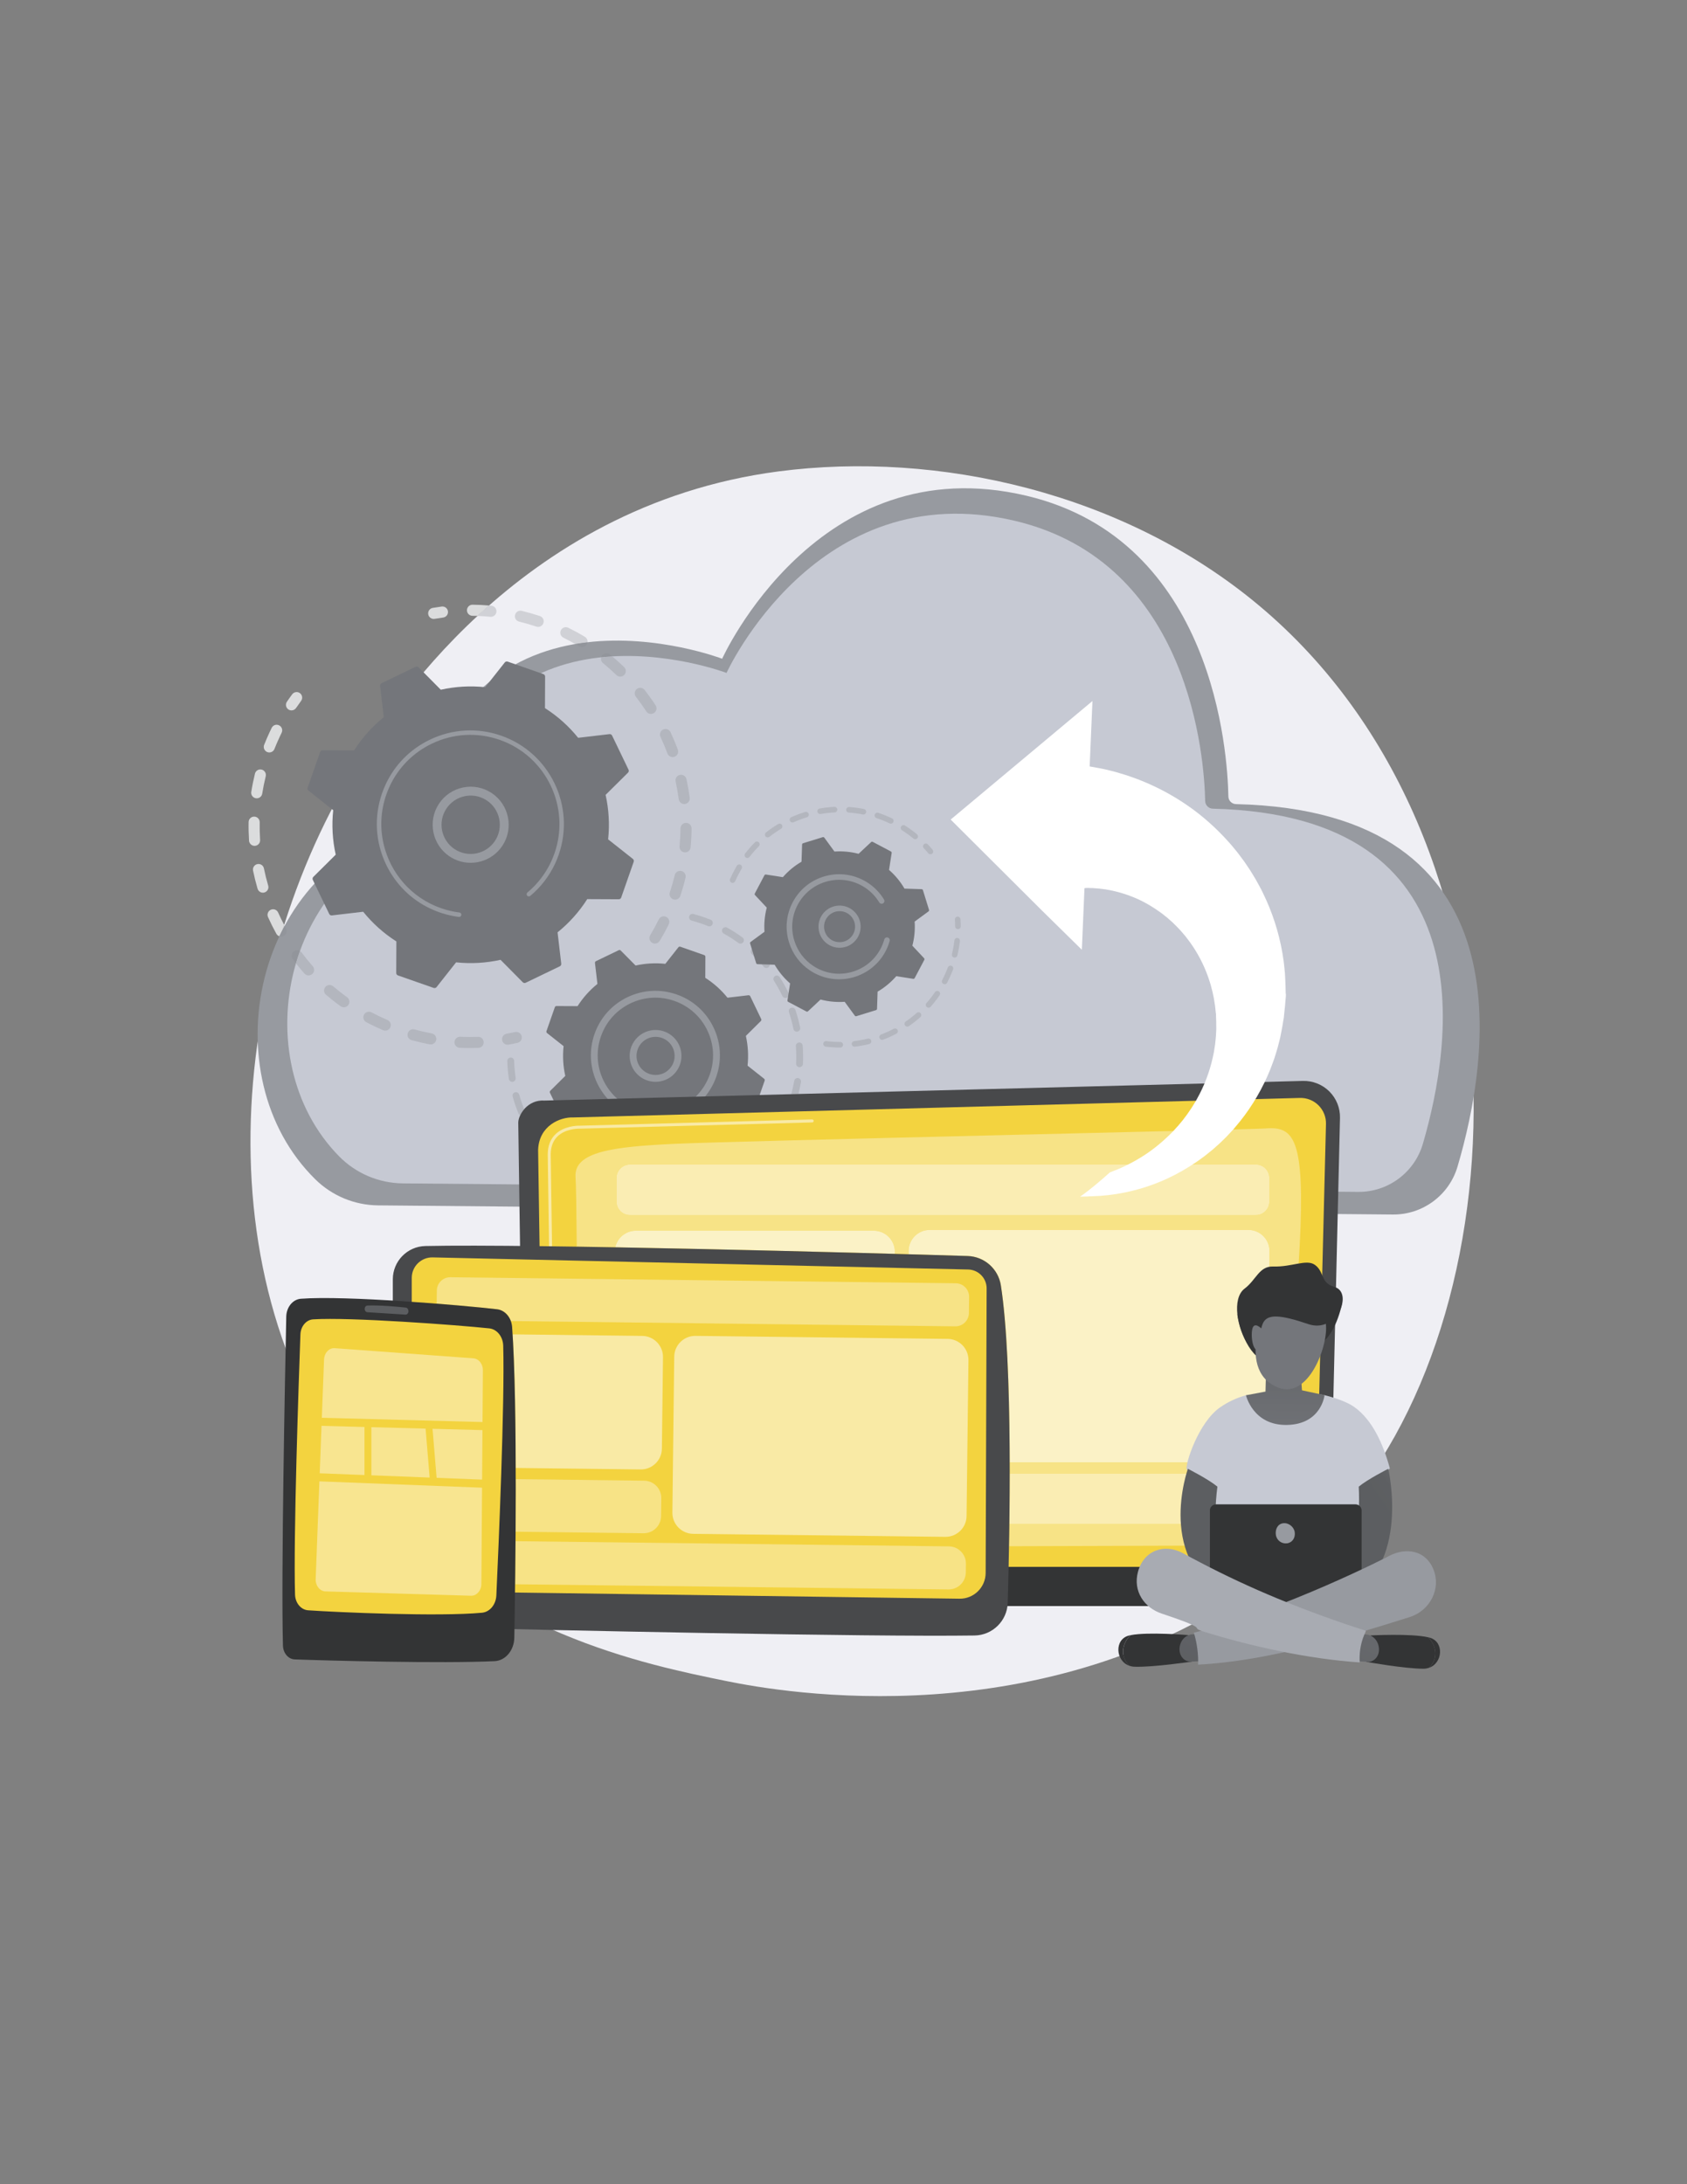 <?xml version="1.0" encoding="UTF-8"?> <svg xmlns="http://www.w3.org/2000/svg" xmlns:xlink="http://www.w3.org/1999/xlink" width="816" zoomAndPan="magnify" viewBox="0 0 612 792" height="1056" preserveAspectRatio="xMidYMid meet" version="1.0"><rect x="0" y="0" width="612" height="792" fill="#808080" stroke="none"/><defs><clipPath id="14b54f59f8"><path d="M 428.223 532.414 L 450.633 532.414 L 450.633 580.418 L 428.223 580.418 Z M 428.223 532.414 " clip-rule="nonzero"></path></clipPath><clipPath id="b61291f015"><path d="M 430.938 532.594 C 430.938 532.594 418.746 566.398 446.543 580.289 C 452.316 579.523 450.098 569.938 450.098 569.938 C 450.098 569.938 438.02 567.262 441.645 539.062 C 438.305 536.312 430.938 532.594 430.938 532.594 Z M 430.938 532.594 " clip-rule="nonzero"></path></clipPath><clipPath id="dc63f43aff"><path d="M 430.934 532.594 C 430.934 532.594 418.746 566.398 446.543 580.289 C 452.312 579.523 450.094 569.938 450.094 569.938 C 450.094 569.938 438.016 567.262 441.645 539.062 C 438.305 536.312 430.934 532.594 430.934 532.594 " clip-rule="nonzero"></path></clipPath><clipPath id="27259d79bd"><path d="M 430.383 516.613 L 396.055 563.758 L 440.68 596.27 L 475.004 549.125 Z M 430.383 516.613 " clip-rule="nonzero"></path></clipPath><clipPath id="86f94c0c4e"><path d="M 484.012 532.414 L 505.203 532.414 L 505.203 580.418 L 484.012 580.418 Z M 484.012 532.414 " clip-rule="nonzero"></path></clipPath><clipPath id="01c34cda94"><path d="M 503.621 532.594 C 503.621 532.594 512.008 567.879 488.016 580.289 C 482.242 579.523 484.465 569.938 484.465 569.938 C 484.465 569.938 494.199 565.141 492.914 539.062 C 496.254 536.312 503.621 532.594 503.621 532.594 Z M 503.621 532.594 " clip-rule="nonzero"></path></clipPath><clipPath id="b2d3a0b726"><path d="M 503.625 532.594 C 503.625 532.594 512.012 567.879 488.016 580.289 C 482.246 579.523 484.465 569.934 484.465 569.934 C 484.465 569.934 494.199 565.141 492.918 539.062 C 496.254 536.312 503.625 532.594 503.625 532.594 " clip-rule="nonzero"></path></clipPath><clipPath id="bbe814c3ce"><path d="M 534.348 564.773 L 502.324 518.645 L 459.906 548.109 L 491.93 594.238 Z M 534.348 564.773 " clip-rule="nonzero"></path></clipPath><linearGradient x1="0.774" gradientTransform="matrix(-17.358, 12.058, -12.054, -17.363, 526.588, 534.704)" y1="0" x2="2.885" gradientUnits="userSpaceOnUse" y2="0" id="deb57b50b2"><stop stop-opacity="1" stop-color="rgb(38.425%, 39.224%, 40.425%)" offset="0"></stop><stop stop-opacity="1" stop-color="rgb(38.255%, 39.055%, 40.254%)" offset="0.016"></stop><stop stop-opacity="1" stop-color="rgb(37.917%, 38.716%, 39.915%)" offset="0.031"></stop><stop stop-opacity="1" stop-color="rgb(37.598%, 38.373%, 39.572%)" offset="0.047"></stop><stop stop-opacity="1" stop-color="rgb(37.299%, 38.023%, 39.223%)" offset="0.062"></stop><stop stop-opacity="1" stop-color="rgb(36.98%, 37.691%, 38.879%)" offset="0.078"></stop><stop stop-opacity="1" stop-color="rgb(36.652%, 37.413%, 38.551%)" offset="0.094"></stop><stop stop-opacity="1" stop-color="rgb(36.406%, 37.206%, 38.306%)" offset="0.125"></stop><stop stop-opacity="1" stop-color="rgb(36.209%, 37.009%, 38.109%)" offset="0.25"></stop><stop stop-opacity="1" stop-color="rgb(36.099%, 36.899%, 37.999%)" offset="0.5"></stop><stop stop-opacity="1" stop-color="rgb(36.099%, 36.899%, 37.999%)" offset="1"></stop></linearGradient><clipPath id="567daff384"><path d="M 492.051 592.359 L 500.332 592.359 L 500.332 602.84 L 492.051 602.84 Z M 492.051 592.359 " clip-rule="nonzero"></path></clipPath><clipPath id="c58e51e3e6"><path d="M 493.055 592.566 L 495.52 592.672 C 496.844 592.727 498.09 593.375 498.984 594.461 C 499.871 595.551 500.328 596.992 500.254 598.461 C 500.191 599.633 499.711 600.727 498.918 601.5 C 498.129 602.277 497.09 602.672 496.035 602.598 L 492.262 602.328 Z M 493.055 592.566 " clip-rule="nonzero"></path></clipPath><clipPath id="8d2dabf39c"><path d="M 493.055 592.566 L 495.52 592.672 C 496.844 592.727 498.094 593.375 498.98 594.461 C 499.875 595.551 500.328 596.992 500.254 598.461 C 500.191 599.633 499.711 600.727 498.918 601.5 C 498.129 602.277 497.09 602.672 496.035 602.598 L 492.262 602.328 L 493.055 592.566 " clip-rule="nonzero"></path></clipPath><clipPath id="7f119d6df2"><path d="M 503.613 593.781 L 493.23 589.945 L 488.98 601.461 L 499.363 605.293 Z M 503.613 593.781 " clip-rule="nonzero"></path></clipPath><linearGradient x1="0.536" gradientTransform="matrix(-27.509, 74.533, -74.511, -27.518, 512.893, 551.826)" y1="0" x2="0.69" gradientUnits="userSpaceOnUse" y2="0" id="a42b3b20e9"><stop stop-opacity="1" stop-color="rgb(40.399%, 41.199%, 42.699%)" offset="0"></stop><stop stop-opacity="1" stop-color="rgb(40.399%, 41.199%, 42.699%)" offset="0.125"></stop><stop stop-opacity="1" stop-color="rgb(40.3%, 41.1%, 42.624%)" offset="0.188"></stop><stop stop-opacity="1" stop-color="rgb(40.1%, 40.9%, 42.474%)" offset="0.25"></stop><stop stop-opacity="1" stop-color="rgb(39.999%, 40.799%, 42.398%)" offset="0.375"></stop><stop stop-opacity="1" stop-color="rgb(39.999%, 40.799%, 42.297%)" offset="0.438"></stop><stop stop-opacity="1" stop-color="rgb(39.998%, 40.797%, 42.099%)" offset="0.5"></stop><stop stop-opacity="1" stop-color="rgb(39.897%, 40.697%, 42%)" offset="0.562"></stop><stop stop-opacity="1" stop-color="rgb(39.697%, 40.498%, 41.998%)" offset="0.625"></stop><stop stop-opacity="1" stop-color="rgb(39.6%, 40.399%, 41.896%)" offset="0.688"></stop><stop stop-opacity="1" stop-color="rgb(39.597%, 40.396%, 41.696%)" offset="0.75"></stop><stop stop-opacity="1" stop-color="rgb(39.494%, 40.294%, 41.599%)" offset="0.812"></stop><stop stop-opacity="1" stop-color="rgb(39.296%, 40.097%, 41.595%)" offset="0.875"></stop><stop stop-opacity="1" stop-color="rgb(39.2%, 39.999%, 41.493%)" offset="0.938"></stop><stop stop-opacity="1" stop-color="rgb(39.2%, 39.999%, 41.295%)" offset="1"></stop></linearGradient><clipPath id="c2a072d9de"><path d="M 427.734 592.359 L 436 592.359 L 436 602.594 L 427.734 602.594 Z M 427.734 592.359 " clip-rule="nonzero"></path></clipPath><clipPath id="aad190b664"><path d="M 435.23 592.57 L 432.762 592.598 C 431.438 592.613 430.176 593.223 429.254 594.281 C 428.34 595.344 427.844 596.77 427.887 598.238 C 427.922 599.414 428.371 600.52 429.145 601.32 C 429.914 602.121 430.945 602.547 432 602.504 L 435.777 602.352 Z M 435.23 592.57 " clip-rule="nonzero"></path></clipPath><clipPath id="82ed63f32d"><path d="M 435.227 592.57 L 432.758 592.598 C 431.438 592.613 430.172 593.223 429.254 594.281 C 428.34 595.344 427.844 596.77 427.887 598.238 C 427.922 599.414 428.371 600.523 429.145 601.32 C 429.914 602.121 430.941 602.547 431.996 602.504 L 435.773 602.352 L 435.227 592.57 " clip-rule="nonzero"></path></clipPath><clipPath id="780ee9a9ce"><path d="M 439.016 593.766 L 428.797 589.992 L 424.605 601.352 L 434.824 605.125 Z M 439.016 593.766 " clip-rule="nonzero"></path></clipPath><linearGradient x1="0.842" gradientTransform="matrix(-27.524, 74.573, -74.55, -27.532, 457.76, 529.35)" y1="0" x2="0.994" gradientUnits="userSpaceOnUse" y2="0" id="948945ab5c"><stop stop-opacity="1" stop-color="rgb(37.599%, 38.399%, 39.6%)" offset="0"></stop><stop stop-opacity="1" stop-color="rgb(37.524%, 38.3%, 39.6%)" offset="0.125"></stop><stop stop-opacity="1" stop-color="rgb(37.375%, 38.1%, 39.6%)" offset="0.25"></stop><stop stop-opacity="1" stop-color="rgb(37.199%, 37.898%, 39.499%)" offset="0.375"></stop><stop stop-opacity="1" stop-color="rgb(36.998%, 37.698%, 39.299%)" offset="0.5"></stop><stop stop-opacity="1" stop-color="rgb(36.899%, 37.599%, 39.098%)" offset="0.625"></stop><stop stop-opacity="1" stop-color="rgb(36.899%, 37.598%, 38.898%)" offset="0.75"></stop><stop stop-opacity="1" stop-color="rgb(36.798%, 37.523%, 38.698%)" offset="0.875"></stop><stop stop-opacity="1" stop-color="rgb(36.598%, 37.373%, 38.498%)" offset="1"></stop></linearGradient><clipPath id="6a3e90e17f"><path d="M 452 495 L 480.598 495 L 480.598 516.816 L 452 516.816 Z M 452 495 " clip-rule="nonzero"></path></clipPath><clipPath id="fb163547fa"><path d="M 452.008 505.93 C 452.008 505.93 454.547 516.922 466.855 516.691 C 479.398 516.465 480.516 505.891 480.516 505.891 L 472.324 504.137 L 471.641 495.008 L 459.316 495.918 L 459.09 504.594 Z M 452.008 505.93 " clip-rule="nonzero"></path></clipPath><clipPath id="8ce03302b6"><path d="M 452.008 505.93 C 452.008 505.93 454.543 516.922 466.855 516.691 C 479.398 516.465 480.516 505.891 480.516 505.891 L 472.324 504.137 L 471.637 495.008 L 459.316 495.918 L 459.09 504.594 L 452.008 505.93 " clip-rule="nonzero"></path></clipPath><clipPath id="ed5e60c573"><path d="M 451.715 516.918 L 480.512 517.301 L 480.809 495.012 L 452.012 494.629 Z M 451.715 516.918 " clip-rule="nonzero"></path></clipPath><linearGradient x1="0.241" gradientTransform="matrix(0.739, -55.415, 55.398, 0.739, 465.936, 530.363)" y1="0" x2="0.641" gradientUnits="userSpaceOnUse" y2="0" id="b4c9780a77"><stop stop-opacity="1" stop-color="rgb(43.1%, 43.9%, 45.866%)" offset="0"></stop><stop stop-opacity="1" stop-color="rgb(43.085%, 43.884%, 45.682%)" offset="0.062"></stop><stop stop-opacity="1" stop-color="rgb(42.885%, 43.684%, 45.483%)" offset="0.125"></stop><stop stop-opacity="1" stop-color="rgb(42.699%, 43.5%, 45.37%)" offset="0.156"></stop><stop stop-opacity="1" stop-color="rgb(42.69%, 43.486%, 45.174%)" offset="0.188"></stop><stop stop-opacity="1" stop-color="rgb(42.54%, 43.286%, 44.887%)" offset="0.25"></stop><stop stop-opacity="1" stop-color="rgb(42.389%, 43.088%, 44.688%)" offset="0.312"></stop><stop stop-opacity="1" stop-color="rgb(42.278%, 42.976%, 44.577%)" offset="0.344"></stop><stop stop-opacity="1" stop-color="rgb(42.076%, 42.78%, 44.388%)" offset="0.375"></stop><stop stop-opacity="1" stop-color="rgb(41.788%, 42.54%, 44.29%)" offset="0.438"></stop><stop stop-opacity="1" stop-color="rgb(41.599%, 42.4%, 44.18%)" offset="0.469"></stop><stop stop-opacity="1" stop-color="rgb(41.589%, 42.389%, 43.98%)" offset="0.5"></stop><stop stop-opacity="1" stop-color="rgb(41.389%, 42.189%, 43.689%)" offset="0.562"></stop><stop stop-opacity="1" stop-color="rgb(41.191%, 41.991%, 43.491%)" offset="0.625"></stop><stop stop-opacity="1" stop-color="rgb(41.084%, 41.884%, 43.384%)" offset="0.656"></stop><stop stop-opacity="1" stop-color="rgb(40.886%, 41.687%, 43.187%)" offset="0.688"></stop><stop stop-opacity="1" stop-color="rgb(40.593%, 41.393%, 42.892%)" offset="0.75"></stop><stop stop-opacity="1" stop-color="rgb(40.395%, 41.194%, 42.696%)" offset="0.812"></stop><stop stop-opacity="1" stop-color="rgb(40.291%, 41.09%, 42.618%)" offset="0.844"></stop><stop stop-opacity="1" stop-color="rgb(40.094%, 40.895%, 42.467%)" offset="0.875"></stop><stop stop-opacity="1" stop-color="rgb(39.996%, 40.796%, 42.195%)" offset="0.938"></stop><stop stop-opacity="1" stop-color="rgb(39.894%, 40.694%, 42%)" offset="0.969"></stop><stop stop-opacity="1" stop-color="rgb(39.696%, 40.497%, 42%)" offset="1"></stop></linearGradient><clipPath id="44b7ff6175"><path d="M 455.262 469.051 L 481.086 469.051 L 481.086 503.898 L 455.262 503.898 Z M 455.262 469.051 " clip-rule="nonzero"></path></clipPath><clipPath id="372e1af77b"><path d="M 461.047 469.137 C 461.047 469.137 446.926 496.5 463.676 503.137 C 475.492 507.82 482.898 484.969 480.691 478.777 C 477.273 469.207 475.027 470.344 475.027 470.344 Z M 461.047 469.137 " clip-rule="nonzero"></path></clipPath><clipPath id="46795a3788"><path d="M 461.047 469.137 C 461.047 469.137 446.926 496.5 463.68 503.137 C 475.496 507.82 482.902 484.969 480.695 478.777 C 477.277 469.207 475.027 470.344 475.027 470.344 L 461.047 469.137 " clip-rule="nonzero"></path></clipPath><clipPath id="2ccb343596"><path d="M 451.078 519.316 L 495.254 503.359 L 478.75 457.645 L 434.574 473.602 Z M 451.078 519.316 " clip-rule="nonzero"></path></clipPath><clipPath id="d01eb0b417"><path d="M 454.047 480.508 L 458.188 480.508 L 458.188 489.523 L 454.047 489.523 Z M 454.047 480.508 " clip-rule="nonzero"></path></clipPath><clipPath id="dcb5a5509d"><path d="M 457.688 481.836 C 457.688 481.836 454.676 478.59 454.195 482.5 C 453.711 486.406 455.258 491.438 457.07 488.68 C 458.887 485.922 457.688 481.836 457.688 481.836 Z M 457.688 481.836 " clip-rule="nonzero"></path></clipPath><clipPath id="6449c15faa"><path d="M 457.688 481.836 C 457.688 481.836 454.676 478.59 454.191 482.5 C 453.711 486.406 455.258 491.438 457.07 488.68 C 458.883 485.922 457.688 481.836 457.688 481.836 " clip-rule="nonzero"></path></clipPath></defs><path fill="#efeff4" d="M 483.172 552.293 C 474.059 561.891 465.438 568.078 458.625 572.965 C 378.559 630.438 283.812 613.684 263.676 609.594 C 233.941 603.551 176.465 591.875 134.91 542.992 C 72.043 469.039 81.832 352.527 130.598 275.613 C 139.516 261.547 186.633 183.461 282.398 170.938 C 340.355 163.359 407.914 178.648 456.836 219.648 C 559.535 305.715 552.223 479.578 483.172 552.293 " fill-opacity="1" fill-rule="nonzero"></path><path fill="#979aa0" d="M 448.387 291.578 C 446.871 291.539 445.648 290.316 445.621 288.797 C 445.34 273.227 440.48 195.922 372.426 179.77 C 296.656 161.785 261.98 238.863 261.98 238.863 C 261.98 238.863 168.23 202.895 150.25 299.238 C 91.469 313.352 76.195 390.145 114.43 427.668 C 120.504 433.629 128.648 436.996 137.156 437.074 L 505.289 440.391 C 516.094 440.488 525.672 433.414 528.742 423.055 C 540.242 384.227 555.316 294.082 448.387 291.578 " fill-opacity="1" fill-rule="nonzero"></path><path fill="#c6c9d3" d="M 439.977 293.23 C 438.461 293.191 437.238 291.969 437.207 290.453 C 436.906 275.52 432.102 203.84 368 188.812 C 296.352 172.02 263.566 244 263.566 244 C 263.566 244 174.922 210.406 157.922 300.379 C 102.871 313.434 88.176 383.898 123.023 419.293 C 129.129 425.496 137.449 429.023 146.156 429.102 L 492.699 432.188 C 503.531 432.281 513.125 425.176 516.172 414.781 C 526.98 377.914 539.805 295.617 439.977 293.23 " fill-opacity="1" fill-rule="nonzero"></path><path fill="#b3b6be" d="M 237.598 342.152 C 237.312 342.152 237.023 342.09 236.75 341.965 C 236.688 341.934 236.625 341.902 236.562 341.863 C 235.609 341.293 235.305 340.055 235.879 339.105 C 236.988 337.254 238.039 335.324 238.996 333.379 C 239.344 332.668 240.059 332.254 240.801 332.254 C 241.086 332.254 241.379 332.316 241.652 332.445 L 241.688 332.461 C 242.688 332.953 243.098 334.156 242.605 335.152 C 241.602 337.203 240.496 339.23 239.324 341.18 C 238.945 341.805 238.281 342.152 237.598 342.152 M 244.91 326.223 C 244.703 326.223 244.488 326.191 244.277 326.121 C 244.203 326.094 244.129 326.062 244.055 326.031 C 243.145 325.605 242.676 324.555 243 323.578 C 243.684 321.52 244.281 319.41 244.785 317.312 C 245.004 316.391 245.828 315.766 246.738 315.766 C 246.895 315.766 247.051 315.785 247.207 315.82 C 248.293 316.086 248.953 317.164 248.695 318.246 C 248.168 320.457 247.535 322.676 246.82 324.844 C 246.539 325.688 245.754 326.223 244.91 326.223 M 248.527 309.078 C 248.465 309.078 248.398 309.074 248.332 309.066 C 248.098 309.043 247.875 308.98 247.672 308.887 C 246.926 308.535 246.441 307.742 246.523 306.871 C 246.73 304.719 246.844 302.527 246.863 300.367 C 246.875 299.262 247.773 298.371 248.875 298.371 C 248.879 298.371 248.887 298.371 248.895 298.371 C 250.004 298.383 250.895 299.293 250.887 300.402 C 250.867 302.684 250.746 304.988 250.527 307.254 C 250.43 308.297 249.551 309.078 248.527 309.078 M 248.215 291.551 C 247.914 291.551 247.625 291.48 247.367 291.359 C 246.766 291.078 246.316 290.504 246.223 289.797 C 245.941 287.648 245.562 285.488 245.102 283.375 C 244.863 282.289 245.551 281.219 246.637 280.98 C 246.781 280.949 246.922 280.934 247.066 280.934 C 247.992 280.934 248.824 281.574 249.031 282.516 C 249.516 284.742 249.914 287.016 250.211 289.273 C 250.355 290.379 249.578 291.387 248.477 291.531 C 248.391 291.543 248.301 291.551 248.215 291.551 M 244.012 274.531 C 243.715 274.531 243.426 274.465 243.16 274.34 C 242.699 274.125 242.316 273.73 242.125 273.215 C 241.379 271.188 240.531 269.168 239.609 267.203 C 239.141 266.199 239.57 264.996 240.578 264.527 C 240.855 264.398 241.145 264.336 241.43 264.336 C 242.188 264.336 242.91 264.766 243.25 265.496 C 244.219 267.559 245.113 269.688 245.898 271.824 C 246.285 272.863 245.75 274.02 244.711 274.402 C 244.48 274.488 244.246 274.531 244.012 274.531 M 236.152 258.867 C 235.855 258.867 235.566 258.801 235.297 258.68 C 234.969 258.523 234.676 258.281 234.465 257.953 C 233.285 256.141 232.012 254.355 230.684 252.648 C 230 251.773 230.156 250.508 231.031 249.824 C 231.398 249.539 231.836 249.398 232.266 249.398 C 232.867 249.398 233.457 249.664 233.855 250.176 C 235.254 251.969 236.594 253.848 237.836 255.758 C 238.441 256.691 238.18 257.934 237.246 258.543 C 236.91 258.766 236.527 258.867 236.152 258.867 " fill-opacity="1" fill-rule="nonzero"></path><path fill="#92959b" d="M 218.086 238.34 C 218.16 238.086 218.285 237.84 218.461 237.621 C 218.859 237.133 219.438 236.883 220.02 236.883 C 220.465 236.883 220.918 237.027 221.293 237.336 C 221.566 237.559 221.84 237.785 222.113 238.016 C 220.781 238.09 219.438 238.199 218.086 238.34 " fill-opacity="1" fill-rule="nonzero"></path><path fill="#b3b6be" d="M 225.016 245.348 C 224.727 245.348 224.434 245.285 224.164 245.16 C 223.965 245.066 223.781 244.941 223.617 244.781 C 222.062 243.277 220.426 241.82 218.75 240.453 C 218.105 239.93 217.871 239.094 218.086 238.344 C 219.438 238.199 220.781 238.09 222.113 238.016 C 223.59 239.254 225.035 240.555 226.414 241.891 C 227.215 242.664 227.234 243.938 226.461 244.738 C 226.066 245.141 225.543 245.348 225.016 245.348 " fill-opacity="1" fill-rule="nonzero"></path><path fill="#d0d1d6" d="M 208.68 233.523 C 207.277 232.711 205.84 231.945 204.391 231.23 C 203.395 230.738 202.984 229.531 203.477 228.535 C 203.824 227.824 204.539 227.414 205.281 227.414 C 205.566 227.414 205.855 227.473 206.133 227.602 L 206.168 227.621 C 208.215 228.633 210.238 229.738 212.184 230.918 C 212.883 231.34 213.234 232.121 213.137 232.887 C 211.656 233.055 210.176 233.266 208.68 233.523 " fill-opacity="1" fill-rule="nonzero"></path><path fill="#92959b" d="M 211.141 234.652 C 210.855 234.652 210.566 234.59 210.293 234.461 C 210.227 234.434 210.164 234.398 210.102 234.359 C 209.633 234.074 209.16 233.797 208.68 233.52 C 210.176 233.27 211.656 233.059 213.137 232.887 C 213.105 233.16 213.016 233.43 212.863 233.68 C 212.484 234.305 211.82 234.652 211.141 234.652 " fill-opacity="1" fill-rule="nonzero"></path><path fill="#d0d1d6" d="M 195.23 227.309 C 195.02 227.309 194.805 227.277 194.594 227.207 C 192.539 226.52 190.434 225.914 188.328 225.406 C 188.195 225.375 188.066 225.328 187.949 225.273 C 187.098 224.875 186.617 223.926 186.848 222.977 C 187.07 222.059 187.891 221.438 188.801 221.438 C 188.957 221.438 189.113 221.457 189.273 221.496 C 191.484 222.031 193.703 222.668 195.867 223.387 C 196.922 223.734 197.488 224.875 197.141 225.93 C 196.859 226.773 196.074 227.309 195.23 227.309 " fill-opacity="1" fill-rule="nonzero"></path><path fill="#dbdcdd" d="M 173.238 223.34 C 172.621 223.316 172.004 223.301 171.391 223.293 C 171.094 223.293 170.812 223.223 170.562 223.105 C 169.867 222.781 169.391 222.074 169.402 221.262 C 169.414 220.156 170.312 219.27 171.41 219.27 C 171.418 219.27 171.426 219.27 171.434 219.27 C 173.418 219.293 175.426 219.391 177.414 219.562 C 175.988 220.82 174.598 222.074 173.238 223.34 " fill-opacity="1" fill-rule="nonzero"></path><path fill="#d0d1d6" d="M 178.094 223.66 C 178.027 223.66 177.961 223.656 177.895 223.648 C 176.352 223.5 174.789 223.395 173.234 223.34 C 174.598 222.078 175.988 220.824 177.414 219.562 C 177.703 219.59 177.996 219.617 178.285 219.645 C 179.391 219.75 180.199 220.734 180.09 221.84 C 179.992 222.879 179.113 223.66 178.094 223.66 " fill-opacity="1" fill-rule="nonzero"></path><path fill="#dbdcdd" d="M 157.328 224.422 C 157.031 224.422 156.742 224.355 156.48 224.234 C 155.902 223.961 155.465 223.426 155.348 222.75 C 155.16 221.656 155.895 220.613 156.988 220.426 C 158.066 220.242 159.164 220.074 160.25 219.934 C 160.34 219.922 160.43 219.918 160.516 219.918 C 161.512 219.918 162.375 220.656 162.504 221.668 C 162.648 222.773 161.871 223.781 160.77 223.926 C 159.734 224.059 158.691 224.219 157.672 224.391 C 157.555 224.414 157.441 224.422 157.328 224.422 " fill-opacity="1" fill-rule="nonzero"></path><path fill="#dbdcdd" d="M 105.746 257.594 C 105.461 257.594 105.172 257.531 104.898 257.406 C 104.805 257.363 104.711 257.309 104.617 257.246 C 103.699 256.621 103.461 255.371 104.086 254.453 C 104.699 253.547 105.34 252.641 105.996 251.758 C 106.387 251.227 106.996 250.945 107.609 250.945 C 108.027 250.945 108.445 251.074 108.809 251.34 C 109.699 252.004 109.887 253.262 109.227 254.156 C 108.605 254.992 107.996 255.855 107.414 256.711 C 107.023 257.285 106.391 257.594 105.746 257.594 " fill-opacity="1" fill-rule="nonzero"></path><path fill="#b3b6be" d="M 170.52 380.031 C 169.273 380.031 168.027 380 166.789 379.941 C 166.516 379.93 166.262 379.863 166.031 379.758 C 165.312 379.422 164.832 378.676 164.871 377.84 C 164.922 376.762 165.812 375.922 166.879 375.922 C 166.91 375.922 166.941 375.922 166.977 375.922 C 168.152 375.98 169.336 376.008 170.52 376.008 C 171.477 376.008 172.434 375.988 173.387 375.953 C 173.414 375.949 173.438 375.949 173.465 375.949 C 174.539 375.949 175.43 376.801 175.473 377.887 C 175.512 378.996 174.648 379.93 173.539 379.973 C 172.539 380.012 171.531 380.031 170.52 380.031 M 156.266 378.715 C 156.145 378.715 156.02 378.703 155.898 378.676 C 153.695 378.27 151.48 377.758 149.316 377.164 C 149.207 377.133 149.098 377.094 148.996 377.047 C 148.125 376.637 147.648 375.652 147.91 374.691 C 148.156 373.801 148.965 373.211 149.848 373.211 C 150.027 373.211 150.203 373.234 150.383 373.285 C 152.441 373.848 154.543 374.332 156.633 374.723 C 157.723 374.922 158.445 375.977 158.242 377.07 C 158.062 378.035 157.215 378.715 156.266 378.715 M 139.758 373.711 C 139.496 373.711 139.227 373.66 138.969 373.551 C 138.113 373.184 137.262 372.801 136.426 372.414 C 135.23 371.852 134.035 371.258 132.879 370.645 C 131.898 370.125 131.523 368.906 132.043 367.926 C 132.402 367.242 133.098 366.855 133.82 366.855 C 134.137 366.855 134.461 366.93 134.762 367.086 C 136.629 368.078 138.57 369.004 140.551 369.848 C 141.57 370.281 142.047 371.469 141.609 372.492 C 141.281 373.254 140.539 373.711 139.758 373.711 M 124.738 365.25 C 124.449 365.25 124.16 365.184 123.887 365.059 C 123.777 365.008 123.668 364.945 123.562 364.867 C 121.746 363.562 119.961 362.156 118.258 360.699 C 117.414 359.973 117.316 358.703 118.035 357.859 C 118.434 357.395 119 357.156 119.566 357.156 C 120.027 357.156 120.496 357.316 120.875 357.641 C 122.492 359.027 124.188 360.359 125.914 361.602 C 126.816 362.25 127.02 363.508 126.371 364.41 C 125.977 364.953 125.363 365.25 124.738 365.25 " fill-opacity="1" fill-rule="nonzero"></path><path fill="#92959b" d="M 107.355 349.309 C 106.961 348.805 106.57 348.297 106.188 347.781 C 105.523 346.895 105.707 345.633 106.598 344.969 C 106.957 344.695 107.379 344.57 107.797 344.57 C 108.152 344.57 108.504 344.66 108.812 344.84 C 108.281 346.316 107.797 347.809 107.355 349.309 " fill-opacity="1" fill-rule="nonzero"></path><path fill="#b3b6be" d="M 111.953 353.695 C 111.66 353.695 111.367 353.633 111.098 353.504 C 110.859 353.391 110.633 353.23 110.445 353.016 C 109.387 351.82 108.352 350.578 107.355 349.309 C 107.797 347.809 108.281 346.316 108.812 344.84 C 109.039 344.977 109.246 345.152 109.41 345.375 C 110.688 347.086 112.047 348.758 113.457 350.348 C 114.195 351.18 114.117 352.453 113.285 353.188 C 112.902 353.527 112.426 353.695 111.953 353.695 " fill-opacity="1" fill-rule="nonzero"></path><path fill="#dbdcdd" d="M 101.348 339.5 C 101.281 339.48 101.215 339.453 101.152 339.422 C 100.781 339.25 100.461 338.961 100.246 338.574 C 99.16 336.613 98.148 334.582 97.23 332.539 C 96.777 331.523 97.23 330.336 98.242 329.879 C 98.512 329.758 98.789 329.699 99.066 329.699 C 99.836 329.699 100.566 330.145 100.902 330.891 C 101.578 332.406 102.316 333.91 103.094 335.387 C 102.934 335.902 102.777 336.406 102.617 336.922 C 102.18 337.773 101.754 338.633 101.348 339.5 " fill-opacity="1" fill-rule="nonzero"></path><path fill="#d0d1d6" d="M 102.617 336.922 C 102.777 336.406 102.934 335.902 103.094 335.387 C 103.152 335.492 103.207 335.598 103.262 335.699 C 103.043 336.102 102.828 336.516 102.617 336.922 " fill-opacity="1" fill-rule="nonzero"></path><path fill="#92959b" d="M 102.008 339.613 C 101.781 339.613 101.559 339.574 101.348 339.5 C 101.754 338.633 102.18 337.773 102.617 336.922 C 102.828 336.516 103.043 336.102 103.262 335.699 C 103.426 336.012 103.598 336.32 103.766 336.629 C 104.305 337.602 103.953 338.824 102.98 339.363 C 102.672 339.535 102.336 339.613 102.008 339.613 " fill-opacity="1" fill-rule="nonzero"></path><path fill="#dbdcdd" d="M 95.363 323.695 C 95.066 323.695 94.777 323.629 94.512 323.508 C 94.008 323.27 93.605 322.828 93.434 322.25 C 92.805 320.098 92.254 317.895 91.805 315.699 C 91.582 314.613 92.285 313.551 93.371 313.328 C 93.508 313.297 93.645 313.285 93.777 313.285 C 94.715 313.285 95.551 313.941 95.746 314.895 C 96.172 316.977 96.691 319.07 97.293 321.117 C 97.609 322.184 96.996 323.305 95.93 323.613 C 95.742 323.672 95.551 323.695 95.363 323.695 M 92.352 306.711 C 92.047 306.711 91.762 306.645 91.5 306.523 C 90.859 306.223 90.395 305.59 90.344 304.828 C 90.199 302.594 90.145 300.32 90.191 298.078 C 90.211 296.98 91.105 296.109 92.199 296.109 C 92.211 296.109 92.227 296.109 92.238 296.109 C 93.348 296.129 94.234 297.047 94.211 298.156 C 94.168 300.285 94.219 302.441 94.359 304.57 C 94.43 305.68 93.59 306.637 92.48 306.707 C 92.438 306.711 92.395 306.711 92.352 306.711 M 93.145 289.473 C 93.039 289.473 92.934 289.465 92.828 289.449 C 92.637 289.418 92.457 289.363 92.289 289.285 C 91.5 288.914 91.012 288.055 91.156 287.148 C 91.504 284.938 91.957 282.711 92.492 280.535 C 92.719 279.617 93.539 279 94.445 279 C 94.602 279 94.766 279.02 94.926 279.059 C 96 279.324 96.664 280.418 96.398 281.496 C 95.891 283.562 95.461 285.68 95.129 287.777 C 94.973 288.77 94.117 289.473 93.145 289.473 M 97.695 272.844 C 97.449 272.844 97.199 272.801 96.957 272.703 C 96.918 272.688 96.879 272.672 96.84 272.652 C 95.887 272.207 95.434 271.086 95.824 270.09 C 96.43 268.559 97.094 267.023 97.789 265.531 C 98.043 264.992 98.301 264.457 98.562 263.926 C 98.914 263.215 99.625 262.793 100.363 262.793 C 100.664 262.793 100.969 262.863 101.258 263.016 C 102.254 263.508 102.66 264.711 102.168 265.707 C 101.918 266.215 101.676 266.727 101.434 267.238 C 100.77 268.652 100.145 270.113 99.566 271.57 C 99.254 272.363 98.496 272.844 97.695 272.844 " fill-opacity="1" fill-rule="nonzero"></path><path fill="#b3b6be" d="M 184.141 378.828 C 183.84 378.828 183.551 378.762 183.289 378.641 C 182.715 378.375 182.277 377.84 182.16 377.168 C 181.965 376.074 182.695 375.031 183.789 374.836 C 184.809 374.656 185.84 374.449 186.863 374.227 C 187.008 374.191 187.152 374.18 187.297 374.18 C 188.219 374.18 189.051 374.82 189.258 375.758 C 189.496 376.844 188.812 377.918 187.727 378.156 C 186.652 378.391 185.562 378.609 184.488 378.801 C 184.371 378.82 184.254 378.828 184.141 378.828 " fill-opacity="1" fill-rule="nonzero"></path><path fill="#74767b" d="M 203.078 350.391 C 203.441 350.219 203.652 349.832 203.605 349.438 L 202.27 338.07 C 206.43 334.715 210.082 330.668 213.035 326.027 L 224.469 326.078 C 224.871 326.082 225.227 325.824 225.359 325.445 L 229.891 312.488 C 230.023 312.109 229.902 311.691 229.586 311.441 L 220.613 304.352 C 221.199 298.883 220.859 293.441 219.699 288.223 L 227.828 280.168 C 228.113 279.883 228.188 279.453 228.012 279.09 L 222.055 266.723 C 221.883 266.363 221.5 266.148 221.102 266.199 L 209.738 267.531 C 206.379 263.371 202.34 259.715 197.699 256.766 L 197.75 245.328 C 197.75 244.926 197.5 244.57 197.121 244.434 L 184.164 239.902 C 183.785 239.77 183.363 239.895 183.117 240.207 L 176.027 249.184 C 170.562 248.598 165.121 248.938 159.906 250.098 L 151.852 241.969 C 151.57 241.684 151.137 241.605 150.777 241.781 L 138.414 247.738 C 138.051 247.914 137.84 248.297 137.887 248.695 L 139.223 260.062 C 135.062 263.418 131.41 267.465 128.457 272.105 L 117.023 272.055 C 116.621 272.051 116.266 272.305 116.133 272.684 L 111.602 285.641 C 111.469 286.023 111.59 286.441 111.906 286.688 L 120.879 293.781 C 120.293 299.25 120.629 304.691 121.789 309.906 L 113.664 317.965 C 113.379 318.246 113.305 318.68 113.48 319.043 L 119.434 331.41 C 119.609 331.77 119.992 331.98 120.391 331.938 L 131.754 330.602 C 135.109 334.758 139.152 338.414 143.793 341.367 L 143.742 352.805 C 143.742 353.207 143.992 353.562 144.371 353.695 L 157.324 358.227 C 157.703 358.359 158.125 358.238 158.375 357.926 L 165.461 348.949 C 170.93 349.531 176.367 349.195 181.586 348.035 L 189.637 356.164 C 189.922 356.449 190.352 356.523 190.715 356.348 L 203.078 350.391 " fill-opacity="1" fill-rule="nonzero"></path><path fill="#979aa0" d="M 168.629 288.699 C 165.859 289.262 163.477 290.875 161.922 293.234 C 158.707 298.102 160.051 304.68 164.914 307.895 C 169.781 311.113 176.355 309.766 179.57 304.898 C 182.785 300.031 181.441 293.453 176.578 290.234 C 176.133 289.945 175.68 289.691 175.207 289.473 C 173.164 288.512 170.879 288.238 168.629 288.699 Z M 163.141 310.578 C 156.797 306.383 155.043 297.809 159.234 291.461 C 161.266 288.383 164.375 286.281 167.984 285.543 C 171.594 284.805 175.277 285.52 178.352 287.551 C 184.695 291.746 186.449 300.324 182.258 306.672 C 178.441 312.445 171 314.418 164.91 311.57 C 164.305 311.285 163.715 310.957 163.141 310.578 " fill-opacity="1" fill-rule="nonzero"></path><path fill="#979aa0" d="M 156.211 329.508 C 157.258 329.996 158.336 330.438 159.441 330.824 C 159.789 330.945 160.137 331.059 160.488 331.172 C 162.223 331.715 163.996 332.121 165.785 332.383 C 165.809 332.387 165.832 332.391 165.859 332.395 C 165.926 332.402 165.996 332.414 166.066 332.422 C 166.199 332.441 166.336 332.457 166.473 332.477 C 166.824 332.52 167.156 332.328 167.301 332.02 C 167.336 331.945 167.359 331.863 167.367 331.773 C 167.422 331.332 167.109 330.934 166.668 330.879 C 164.402 330.594 162.148 330.066 159.973 329.305 C 149.164 325.523 141.629 316.543 139.184 306.145 C 137.824 300.359 138.039 294.133 140.141 288.121 C 140.508 287.066 140.93 286.039 141.395 285.043 C 144.539 278.324 149.848 272.938 156.617 269.676 C 164.395 265.93 173.164 265.438 181.309 268.285 C 198.133 274.172 207.023 292.645 201.141 309.465 C 200.777 310.504 200.363 311.52 199.902 312.508 C 197.895 316.793 194.977 320.59 191.34 323.621 C 191.246 323.699 191.176 323.793 191.125 323.898 C 191 324.172 191.031 324.504 191.234 324.754 C 191.523 325.094 192.027 325.145 192.371 324.855 C 196.188 321.676 199.254 317.688 201.359 313.191 C 201.844 312.152 202.277 311.086 202.66 310 C 208.836 292.336 199.492 272.941 181.84 266.766 C 173.289 263.773 164.082 264.293 155.922 268.227 C 148.812 271.648 143.238 277.305 139.941 284.355 C 139.449 285.406 139.012 286.484 138.621 287.59 C 135.629 296.148 136.148 305.355 140.082 313.52 C 143.504 320.629 149.16 326.207 156.211 329.508 " fill-opacity="1" fill-rule="nonzero"></path><path fill="#b3b6be" d="M 287.047 396.75 C 287.48 395.164 287.84 393.551 288.121 391.938 C 288.227 391.332 288.75 390.906 289.344 390.906 C 289.414 390.906 289.484 390.914 289.559 390.926 C 290.23 391.043 290.688 391.688 290.57 392.359 C 290.316 393.809 290.008 395.258 289.637 396.688 L 287.047 396.75 M 290.051 386.965 C 290.031 386.965 290.012 386.965 289.992 386.965 C 289.824 386.957 289.664 386.914 289.523 386.848 C 289.082 386.641 288.785 386.18 288.809 385.664 C 288.906 383.57 288.875 381.445 288.715 379.352 C 288.66 378.672 289.172 378.07 289.855 378.02 C 289.891 378.016 289.922 378.016 289.953 378.016 C 290.598 378.016 291.141 378.508 291.191 379.164 C 291.359 381.355 291.395 383.582 291.289 385.777 C 291.258 386.445 290.711 386.965 290.051 386.965 M 289.055 374.098 C 288.871 374.098 288.695 374.059 288.531 373.98 C 288.188 373.82 287.922 373.504 287.84 373.102 C 287.418 371.047 286.871 368.992 286.203 367.012 C 285.984 366.359 286.336 365.656 286.984 365.438 C 287.117 365.391 287.25 365.371 287.379 365.371 C 287.898 365.371 288.383 365.699 288.559 366.219 C 289.258 368.301 289.832 370.449 290.273 372.605 C 290.41 373.281 289.977 373.938 289.305 374.074 C 289.219 374.09 289.137 374.098 289.055 374.098 M 284.953 361.863 C 284.77 361.863 284.59 361.824 284.426 361.75 C 284.176 361.633 283.961 361.43 283.832 361.16 C 282.926 359.266 281.895 357.414 280.77 355.645 C 280.398 355.07 280.566 354.301 281.148 353.93 C 281.352 353.797 281.586 353.734 281.812 353.734 C 282.223 353.734 282.625 353.934 282.863 354.309 C 284.043 356.16 285.125 358.102 286.074 360.086 C 286.371 360.707 286.109 361.449 285.492 361.742 C 285.316 361.824 285.133 361.863 284.953 361.863 M 278.008 351 C 277.824 351 277.645 350.961 277.48 350.883 C 277.32 350.809 277.172 350.695 277.051 350.551 C 275.715 348.938 274.262 347.395 272.738 345.957 C 272.238 345.488 272.211 344.699 272.684 344.199 C 272.926 343.941 273.258 343.809 273.586 343.809 C 273.891 343.809 274.199 343.922 274.441 344.148 C 276.039 345.648 277.559 347.273 278.965 348.965 C 279.402 349.492 279.328 350.277 278.801 350.715 C 278.57 350.906 278.289 351 278.008 351 M 268.617 342.168 C 268.441 342.168 268.258 342.129 268.09 342.051 C 268.02 342.016 267.953 341.977 267.883 341.93 C 266.199 340.695 264.41 339.555 262.57 338.531 C 261.973 338.199 261.754 337.441 262.09 336.84 C 262.316 336.434 262.738 336.207 263.176 336.207 C 263.375 336.207 263.586 336.254 263.777 336.359 C 265.707 337.43 267.578 338.625 269.352 339.922 C 269.902 340.324 270.023 341.102 269.621 341.66 C 269.375 341.988 269 342.168 268.617 342.168 M 257.34 335.906 C 257.184 335.906 257.027 335.875 256.875 335.816 C 256.621 335.711 256.367 335.609 256.105 335.512 C 254.398 334.848 252.645 334.277 250.895 333.809 C 250.82 333.789 250.75 333.766 250.688 333.734 C 250.152 333.484 249.855 332.879 250.016 332.289 C 250.164 331.734 250.664 331.367 251.215 331.367 C 251.32 331.367 251.43 331.379 251.535 331.41 C 253.371 331.902 255.211 332.5 257 333.191 C 257.27 333.297 257.539 333.402 257.809 333.508 C 258.449 333.75 258.754 334.492 258.492 335.129 C 258.297 335.613 257.832 335.906 257.34 335.906 " fill-opacity="1" fill-rule="nonzero"></path><path fill="#b3b6be" d="M 188.715 404.402 C 188.715 404.402 188.711 404.402 188.711 404.402 C 188.441 404.277 188.215 404.051 188.09 403.754 C 187.262 401.75 186.551 399.68 185.973 397.598 C 185.789 396.938 186.176 396.254 186.836 396.07 C 186.949 396.039 187.059 396.023 187.172 396.023 C 187.715 396.023 188.215 396.383 188.367 396.934 C 188.863 398.715 189.461 400.484 190.145 402.211 C 189.543 402.914 189.062 403.668 188.715 404.402 M 185.84 392.289 C 185.656 392.289 185.477 392.25 185.316 392.172 C 184.953 392.004 184.68 391.66 184.613 391.234 C 184.289 389.086 184.094 386.906 184.035 384.75 C 184.016 384.062 184.555 383.492 185.242 383.469 C 185.254 383.469 185.266 383.469 185.277 383.469 C 185.949 383.469 186.5 384.004 186.52 384.676 C 186.574 386.738 186.762 388.816 187.07 390.859 C 187.172 391.539 186.707 392.172 186.027 392.277 C 185.965 392.285 185.902 392.289 185.84 392.289 " fill-opacity="1" fill-rule="nonzero"></path><path fill="#74767b" d="M 259.461 417.219 C 259.703 417.102 259.844 416.844 259.812 416.578 L 258.918 408.969 C 261.703 406.727 264.148 404.02 266.121 400.914 L 273.773 400.949 C 274.043 400.949 274.281 400.781 274.367 400.527 L 277.402 391.855 C 277.488 391.602 277.41 391.32 277.199 391.156 L 271.195 386.41 C 271.586 382.75 271.359 379.109 270.582 375.621 L 276.02 370.227 C 276.211 370.039 276.262 369.75 276.145 369.508 L 272.16 361.23 C 272.043 360.988 271.785 360.848 271.52 360.879 L 263.914 361.773 C 261.668 358.988 258.965 356.543 255.859 354.566 L 255.895 346.914 C 255.895 346.645 255.727 346.406 255.473 346.316 L 246.805 343.285 C 246.551 343.195 246.27 343.277 246.102 343.488 L 241.359 349.492 C 237.699 349.105 234.062 349.328 230.574 350.105 L 225.184 344.664 C 224.992 344.473 224.703 344.426 224.465 344.543 L 216.188 348.527 C 215.945 348.645 215.805 348.902 215.836 349.168 L 216.73 356.773 C 213.949 359.023 211.504 361.727 209.527 364.832 L 201.875 364.797 C 201.609 364.797 201.367 364.965 201.281 365.219 L 198.246 373.891 C 198.16 374.145 198.242 374.426 198.453 374.594 L 204.457 379.336 C 204.066 382.996 204.289 386.637 205.066 390.129 L 199.629 395.52 C 199.438 395.711 199.387 395.996 199.504 396.238 L 203.488 404.516 C 203.605 404.758 203.863 404.898 204.129 404.867 L 211.734 403.977 C 213.98 406.758 216.684 409.203 219.789 411.18 L 219.754 418.832 C 219.754 419.102 219.922 419.34 220.176 419.43 L 228.844 422.461 C 229.098 422.551 229.379 422.469 229.547 422.258 L 234.289 416.25 C 237.949 416.645 241.586 416.418 245.078 415.641 L 250.469 421.082 C 250.656 421.273 250.945 421.32 251.188 421.203 L 259.461 417.219 " fill-opacity="1" fill-rule="nonzero"></path><path fill="#979aa0" d="M 232.059 379.062 C 231.039 380.602 230.684 382.449 231.051 384.258 C 231.422 386.066 232.477 387.625 234.016 388.641 C 235.559 389.656 237.398 390.016 239.211 389.645 C 241.02 389.277 242.574 388.227 243.594 386.684 C 245.691 383.504 244.812 379.207 241.637 377.102 C 241.348 376.914 241.051 376.75 240.75 376.609 C 237.695 375.18 233.969 376.168 232.059 379.062 Z M 232.645 390.715 C 230.551 389.332 229.121 387.215 228.617 384.754 C 228.117 382.297 228.602 379.785 229.984 377.695 C 232.84 373.367 238.672 372.176 243.004 375.031 C 247.328 377.887 248.52 383.73 245.664 388.051 C 244.281 390.148 242.168 391.578 239.707 392.082 C 237.707 392.488 235.676 392.246 233.859 391.398 C 233.445 391.203 233.039 390.973 232.645 390.715 " fill-opacity="1" fill-rule="nonzero"></path><path fill="#979aa0" d="M 227.824 403.891 C 228.535 404.223 229.27 404.52 230.027 404.785 C 231.531 405.312 233.09 405.688 234.664 405.902 C 234.734 405.906 234.805 405.918 234.879 405.926 C 235.426 405.996 235.934 405.695 236.156 405.219 C 236.211 405.105 236.246 404.98 236.266 404.848 C 236.348 404.164 235.863 403.547 235.184 403.461 C 233.711 403.273 232.254 402.934 230.848 402.441 L 230.848 402.438 C 230.77 402.414 230.695 402.387 230.617 402.359 C 227.305 401.164 224.41 399.188 222.133 396.617 C 220.895 395.223 219.836 393.656 218.992 391.941 L 218.973 391.898 C 218.953 391.855 218.93 391.816 218.91 391.77 C 216.484 386.738 216.164 381.059 218.012 375.781 C 218.25 375.098 218.52 374.434 218.824 373.785 C 220.855 369.438 224.293 365.953 228.676 363.84 C 233.711 361.414 239.387 361.094 244.66 362.941 C 249.93 364.789 254.176 368.578 256.598 373.613 C 259.023 378.645 259.344 384.324 257.5 389.602 C 257.266 390.27 256.996 390.93 256.699 391.57 C 255.398 394.344 253.512 396.801 251.156 398.762 C 251.012 398.883 250.898 399.027 250.824 399.188 C 250.629 399.613 250.676 400.129 250.996 400.512 C 251.438 401.039 252.219 401.113 252.746 400.672 C 255.383 398.477 257.496 395.727 258.949 392.625 C 259.281 391.906 259.582 391.172 259.844 390.422 C 261.906 384.52 261.551 378.164 258.84 372.531 C 256.125 366.898 251.387 362.656 245.48 360.598 C 239.582 358.531 233.23 358.887 227.598 361.602 C 222.695 363.965 218.848 367.863 216.574 372.73 C 216.234 373.453 215.934 374.195 215.664 374.961 C 211.672 386.387 217.09 398.867 227.824 403.891 " fill-opacity="1" fill-rule="nonzero"></path><path fill="#b3b6be" d="M 337.547 309.77 C 337.258 309.77 336.973 309.648 336.77 309.41 C 336.246 308.781 335.691 308.16 335.129 307.57 C 334.746 307.164 334.762 306.52 335.172 306.137 C 335.367 305.953 335.613 305.863 335.863 305.863 C 336.133 305.863 336.398 305.969 336.598 306.176 C 337.188 306.801 337.766 307.453 338.316 308.109 C 338.613 308.461 338.629 308.957 338.387 309.316 C 338.332 309.395 338.27 309.469 338.195 309.535 C 338.004 309.691 337.773 309.77 337.547 309.77 " fill-opacity="1" fill-rule="nonzero"></path><path fill="#b3b6be" d="M 265.777 320.145 C 265.641 320.145 265.504 320.117 265.375 320.059 C 264.863 319.836 264.629 319.242 264.852 318.73 C 265.469 317.312 266.176 315.906 266.949 314.551 C 267.062 314.344 267.184 314.141 267.301 313.938 C 267.48 313.617 267.82 313.441 268.164 313.441 C 268.348 313.441 268.527 313.488 268.688 313.586 C 269.168 313.871 269.328 314.488 269.043 314.973 C 268.93 315.16 268.82 315.352 268.703 315.547 C 267.965 316.844 267.293 318.188 266.703 319.535 C 266.68 319.594 266.652 319.648 266.617 319.695 C 266.43 319.98 266.109 320.145 265.777 320.145 M 271.117 311.109 C 270.902 311.109 270.688 311.043 270.504 310.898 C 270.062 310.559 269.984 309.93 270.32 309.48 C 271.414 308.062 272.605 306.699 273.859 305.43 C 274.059 305.23 274.32 305.129 274.578 305.129 C 274.84 305.129 275.094 305.227 275.289 305.422 C 275.641 305.77 275.684 306.305 275.418 306.699 C 275.387 306.754 275.344 306.805 275.297 306.855 C 274.105 308.062 272.965 309.359 271.918 310.715 C 271.719 310.973 271.422 311.109 271.117 311.109 M 332.023 304.297 C 331.793 304.297 331.566 304.223 331.379 304.066 C 330.293 303.168 329.145 302.32 327.973 301.539 C 327.727 301.375 327.477 301.211 327.223 301.055 C 326.754 300.754 326.613 300.129 326.91 299.656 C 327.109 299.371 327.449 299.195 327.789 299.195 C 327.969 299.195 328.145 299.242 328.309 299.344 C 328.574 299.512 328.836 299.684 329.094 299.855 C 330.32 300.676 331.523 301.566 332.66 302.504 C 333.066 302.836 333.148 303.422 332.863 303.848 C 332.844 303.875 332.824 303.902 332.801 303.93 C 332.602 304.172 332.312 304.297 332.023 304.297 M 278.504 303.652 C 278.203 303.652 277.906 303.523 277.707 303.27 C 277.363 302.828 277.438 302.195 277.879 301.848 C 279.281 300.746 280.77 299.715 282.305 298.793 C 282.465 298.695 282.645 298.648 282.824 298.648 C 283.168 298.648 283.5 298.82 283.691 299.137 C 283.898 299.484 283.875 299.906 283.668 300.219 C 283.586 300.34 283.48 300.445 283.348 300.523 C 281.887 301.406 280.465 302.383 279.129 303.438 C 278.945 303.582 278.723 303.652 278.504 303.652 M 323.168 298.664 C 323.02 298.664 322.871 298.633 322.734 298.566 C 321.188 297.828 319.59 297.184 317.973 296.648 C 317.445 296.469 317.156 295.898 317.332 295.367 C 317.477 294.945 317.871 294.676 318.297 294.676 C 318.398 294.676 318.504 294.695 318.613 294.727 C 320.309 295.293 321.984 295.969 323.602 296.738 C 324.105 296.98 324.32 297.582 324.078 298.086 C 324.059 298.133 324.035 298.176 324.008 298.215 C 323.816 298.5 323.496 298.664 323.168 298.664 M 287.484 298.242 C 287.102 298.242 286.727 298.02 286.562 297.641 C 286.332 297.133 286.562 296.531 287.074 296.305 C 288.707 295.578 290.402 294.945 292.109 294.422 C 292.211 294.391 292.305 294.379 292.406 294.379 C 292.84 294.379 293.242 294.66 293.371 295.094 C 293.465 295.395 293.41 295.707 293.25 295.949 C 293.121 296.141 292.934 296.285 292.703 296.355 C 291.066 296.855 289.453 297.461 287.895 298.152 C 287.762 298.215 287.621 298.242 287.484 298.242 M 313.207 295.352 C 313.145 295.352 313.078 295.348 313.012 295.332 C 311.336 294.996 309.629 294.766 307.926 294.641 C 307.367 294.602 306.949 294.117 306.992 293.559 C 307.027 293.023 307.473 292.621 307.996 292.621 C 308.023 292.621 308.047 292.621 308.07 292.625 C 309.859 292.754 311.652 292.996 313.406 293.348 C 313.953 293.457 314.309 293.988 314.199 294.539 C 314.172 294.672 314.121 294.793 314.051 294.898 C 313.867 295.176 313.551 295.352 313.207 295.352 M 297.52 295.176 C 297.035 295.176 296.609 294.832 296.523 294.34 C 296.43 293.793 296.793 293.266 297.344 293.168 C 299.102 292.859 300.898 292.656 302.691 292.566 C 302.707 292.566 302.727 292.566 302.742 292.566 C 303.277 292.566 303.727 292.984 303.75 293.523 C 303.762 293.75 303.699 293.961 303.582 294.137 C 303.414 294.391 303.125 294.566 302.793 294.586 C 301.086 294.672 299.371 294.867 297.695 295.16 C 297.637 295.168 297.574 295.176 297.52 295.176 " fill-opacity="1" fill-rule="nonzero"></path><path fill="#b3b6be" d="M 304.828 379.848 C 303.062 379.848 301.285 379.738 299.543 379.527 C 298.988 379.457 298.594 378.953 298.664 378.398 C 298.727 377.887 299.16 377.512 299.668 377.512 C 299.707 377.512 299.746 377.512 299.789 377.516 C 301.445 377.723 303.133 377.824 304.805 377.824 C 304.812 377.824 304.82 377.824 304.828 377.824 C 305.387 377.824 305.84 378.277 305.84 378.836 C 305.84 379.043 305.777 379.234 305.668 379.395 C 305.488 379.668 305.18 379.848 304.828 379.848 M 309.988 379.535 C 309.484 379.535 309.051 379.16 308.984 378.645 C 308.922 378.094 309.312 377.59 309.867 377.52 C 311.531 377.316 313.199 377.012 314.836 376.609 C 314.914 376.59 314.996 376.578 315.078 376.578 C 315.531 376.578 315.945 376.887 316.059 377.352 C 316.129 377.633 316.066 377.922 315.918 378.152 C 315.785 378.352 315.574 378.508 315.32 378.574 C 313.609 378.996 311.855 379.316 310.113 379.527 C 310.07 379.531 310.031 379.535 309.988 379.535 M 320.012 377.062 C 319.605 377.062 319.219 376.812 319.066 376.41 C 318.867 375.887 319.129 375.301 319.652 375.105 C 321.223 374.512 322.77 373.812 324.254 373.031 C 324.406 372.953 324.566 372.918 324.723 372.918 C 325.086 372.918 325.438 373.113 325.617 373.457 C 325.797 373.797 325.766 374.191 325.566 374.488 C 325.473 374.625 325.352 374.742 325.195 374.824 C 323.637 375.641 322.016 376.371 320.367 376.996 C 320.25 377.039 320.129 377.062 320.012 377.062 M 329.145 372.266 C 328.828 372.266 328.512 372.113 328.316 371.828 C 327.996 371.367 328.109 370.742 328.57 370.422 C 329.949 369.469 331.281 368.422 332.539 367.301 C 332.73 367.133 332.973 367.051 333.211 367.051 C 333.488 367.051 333.77 367.164 333.969 367.387 C 334.277 367.738 334.301 368.246 334.051 368.617 C 334.008 368.688 333.949 368.754 333.883 368.816 C 332.562 369.984 331.164 371.086 329.723 372.086 C 329.547 372.203 329.344 372.266 329.145 372.266 M 336.855 365.402 C 336.621 365.402 336.383 365.32 336.188 365.148 C 335.77 364.781 335.734 364.145 336.098 363.727 C 337.203 362.469 338.246 361.125 339.195 359.738 C 339.391 359.453 339.707 359.301 340.031 359.301 C 340.227 359.301 340.426 359.355 340.602 359.477 C 341.055 359.789 341.176 360.41 340.871 360.867 L 340.863 360.879 C 339.867 362.336 338.777 363.738 337.617 365.059 C 337.418 365.285 337.137 365.402 336.855 365.402 M 342.688 356.883 C 342.531 356.883 342.371 356.848 342.223 356.77 C 341.73 356.512 341.535 355.898 341.793 355.406 C 342.57 353.918 343.266 352.363 343.852 350.793 C 344.008 350.391 344.391 350.141 344.801 350.141 C 344.918 350.141 345.039 350.16 345.156 350.203 C 345.68 350.402 345.941 350.984 345.746 351.508 C 345.125 353.152 344.398 354.777 343.586 356.34 C 343.57 356.371 343.551 356.402 343.531 356.434 C 343.34 356.723 343.02 356.883 342.688 356.883 M 346.324 347.219 C 346.246 347.219 346.164 347.207 346.086 347.188 C 345.543 347.059 345.211 346.512 345.34 345.969 C 345.734 344.336 346.031 342.664 346.227 340.996 C 346.289 340.48 346.727 340.102 347.23 340.102 C 347.27 340.102 347.309 340.105 347.348 340.109 C 347.902 340.172 348.301 340.676 348.234 341.23 C 348.035 342.977 347.719 344.73 347.305 346.445 C 347.277 346.562 347.227 346.672 347.164 346.766 C 346.98 347.043 346.66 347.219 346.324 347.219 " fill-opacity="1" fill-rule="nonzero"></path><path fill="#b3b6be" d="M 347.512 336.91 C 346.961 336.91 346.508 336.465 346.5 335.906 C 346.496 335.082 346.465 334.254 346.41 333.445 C 346.375 332.887 346.797 332.406 347.355 332.367 C 347.375 332.367 347.398 332.367 347.418 332.367 C 347.949 332.367 348.391 332.777 348.43 333.309 C 348.484 334.156 348.52 335.027 348.523 335.895 C 348.523 336.102 348.461 336.297 348.355 336.461 C 348.176 336.73 347.867 336.91 347.52 336.91 C 347.516 336.91 347.516 336.91 347.512 336.91 " fill-opacity="1" fill-rule="nonzero"></path><path fill="#74767b" d="M 334.82 322.781 C 334.758 322.57 334.566 322.426 334.352 322.418 L 328.121 322.211 C 326.656 319.699 324.777 317.402 322.52 315.438 L 323.477 309.285 C 323.508 309.07 323.402 308.855 323.211 308.754 L 316.605 305.262 C 316.41 305.16 316.176 305.191 316.02 305.34 L 311.473 309.594 C 308.574 308.836 305.621 308.574 302.719 308.773 L 299.043 303.742 C 298.914 303.566 298.688 303.492 298.48 303.555 L 291.34 305.758 C 291.133 305.82 290.988 306.012 290.98 306.227 L 290.773 312.457 C 288.262 313.926 285.969 315.805 284 318.062 L 277.852 317.105 C 277.637 317.074 277.422 317.18 277.32 317.371 L 273.828 323.98 C 273.727 324.172 273.758 324.406 273.906 324.57 L 278.16 329.113 C 277.398 332.012 277.137 334.965 277.34 337.867 L 272.312 341.543 C 272.133 341.672 272.059 341.898 272.121 342.109 L 274.324 349.254 C 274.387 349.457 274.578 349.605 274.797 349.613 L 281.023 349.816 C 282.488 352.328 284.367 354.625 286.625 356.594 L 285.668 362.746 C 285.633 362.961 285.742 363.176 285.938 363.277 L 292.539 366.77 C 292.734 366.871 292.969 366.84 293.129 366.691 L 297.672 362.434 C 300.566 363.195 303.523 363.457 306.426 363.258 L 310.102 368.285 C 310.23 368.465 310.457 368.539 310.664 368.473 L 317.805 366.273 C 318.012 366.207 318.156 366.02 318.164 365.801 L 318.371 359.574 C 320.883 358.105 323.176 356.227 325.145 353.969 L 331.293 354.926 C 331.508 354.957 331.723 354.852 331.824 354.66 L 335.316 348.051 C 335.418 347.859 335.387 347.621 335.238 347.465 L 330.984 342.918 C 331.746 340.02 332.008 337.066 331.805 334.164 L 336.836 330.484 C 337.012 330.355 337.086 330.129 337.023 329.922 L 334.82 322.781 " fill-opacity="1" fill-rule="nonzero"></path><path fill="#979aa0" d="M 300.805 340.195 C 301.922 341.199 303.359 341.711 304.863 341.633 C 306.363 341.555 307.742 340.898 308.746 339.781 C 309.754 338.664 310.266 337.227 310.188 335.723 C 310.109 334.223 309.453 332.844 308.34 331.836 C 306.035 329.762 302.473 329.945 300.398 332.246 C 300.211 332.457 300.039 332.672 299.891 332.898 C 298.371 335.184 298.711 338.305 300.805 340.195 Z M 310.25 341.133 C 308.883 342.652 307.008 343.547 304.965 343.652 C 302.93 343.758 300.969 343.062 299.453 341.695 C 296.324 338.871 296.074 334.035 298.895 330.895 C 301.719 327.762 306.562 327.512 309.691 330.336 C 311.207 331.703 312.102 333.578 312.207 335.621 C 312.293 337.277 311.848 338.883 310.945 340.242 C 310.738 340.551 310.504 340.852 310.25 341.133 " fill-opacity="1" fill-rule="nonzero"></path><path fill="#979aa0" d="M 320.258 346.617 C 320.613 346.086 320.941 345.527 321.246 344.953 C 321.855 343.805 322.344 342.598 322.703 341.355 C 322.723 341.301 322.738 341.246 322.754 341.188 C 322.875 340.758 322.695 340.312 322.34 340.074 C 322.254 340.016 322.16 339.973 322.051 339.941 C 321.516 339.789 320.961 340.105 320.805 340.641 C 320.48 341.801 320.027 342.934 319.461 344.004 C 319.43 344.066 319.395 344.125 319.363 344.184 C 318 346.703 316.059 348.793 313.719 350.312 C 312.449 351.141 311.059 351.797 309.578 352.273 L 309.539 352.281 C 309.504 352.293 309.469 352.305 309.43 352.316 C 305.082 353.656 300.48 353.223 296.461 351.098 C 295.941 350.82 295.438 350.523 294.957 350.203 C 291.707 348.035 289.32 344.844 288.156 341.062 C 286.816 336.715 287.25 332.109 289.375 328.094 C 291.5 324.074 295.062 321.121 299.406 319.781 C 303.75 318.441 308.352 318.875 312.375 321 C 312.883 321.27 313.379 321.566 313.855 321.887 C 315.934 323.27 317.68 325.086 318.969 327.219 C 319.047 327.352 319.152 327.457 319.273 327.535 C 319.59 327.75 320.012 327.77 320.355 327.562 C 320.836 327.27 320.988 326.648 320.695 326.172 C 319.254 323.785 317.297 321.75 314.98 320.203 C 314.445 319.848 313.891 319.516 313.316 319.215 C 308.82 316.836 303.668 316.352 298.809 317.852 C 293.949 319.348 289.961 322.645 287.586 327.148 C 285.211 331.645 284.727 336.797 286.223 341.66 C 287.527 345.891 290.195 349.457 293.832 351.883 C 294.371 352.242 294.934 352.574 295.516 352.887 C 304.219 357.488 314.914 354.645 320.258 346.617 " fill-opacity="1" fill-rule="nonzero"></path><path fill="#48494b" d="M 482.246 568.906 C 482.246 571.766 479.906 574.109 477.039 574.109 L 195.559 574.109 C 192.699 574.109 190.355 571.766 190.355 568.906 L 188.012 407.098 C 188.012 404.238 191.383 398.652 197.559 399.07 L 472.656 391.949 C 476.242 391.855 479.719 393.238 482.262 395.773 C 484.805 398.312 486.199 401.781 486.113 405.371 L 482.246 568.906 " fill-opacity="1" fill-rule="nonzero"></path><path fill="#f3d33f" d="M 477.113 563.914 C 477.113 566.625 474.898 568.84 472.188 568.84 L 202.352 568.84 C 199.641 568.84 197.426 566.625 197.426 563.914 L 195.215 417.02 C 195.477 408.184 203.223 405.004 207.922 405.191 L 471.574 398.117 C 474.098 398.051 476.535 399.02 478.328 400.805 C 480.113 402.59 481.098 405.031 481.031 407.555 L 477.113 563.914 " fill-opacity="1" fill-rule="nonzero"></path><path fill="#ffffff" d="M 200.34 493.949 C 200.043 493.949 199.801 493.715 199.797 493.418 L 199.625 481.504 C 199.617 481.207 199.859 480.957 200.16 480.953 C 200.453 480.957 200.703 481.188 200.707 481.488 L 200.883 493.398 C 200.887 493.699 200.648 493.949 200.348 493.949 L 200.34 493.949 " fill-opacity="1" fill-rule="nonzero"></path><path fill="#f9eaa5" d="M 200.273 451.918 C 199.91 451.914 199.551 451.91 199.188 451.902 L 198.699 418.598 C 198.715 415.508 199.668 413.039 201.535 411.25 C 204.551 408.359 209.074 408.172 210.188 408.172 C 210.324 408.172 210.41 408.176 210.434 408.176 L 294.621 405.914 L 294.637 405.914 C 294.93 405.914 295.168 406.148 295.176 406.441 C 295.188 406.742 294.949 406.992 294.648 407 L 210.43 409.262 C 210.402 409.262 210.312 409.258 210.176 409.258 C 209.105 409.258 204.996 409.438 202.285 412.035 C 200.637 413.609 199.797 415.82 199.785 418.594 L 200.273 451.918 " fill-opacity="1" fill-rule="nonzero"></path><path fill="#f7e386" d="M 366.051 560.664 C 366.094 558.086 366.137 555.402 366.172 552.648 L 454.25 552.648 C 457.695 552.648 460.484 549.855 460.484 546.41 L 460.484 540.547 C 460.484 537.102 457.695 534.305 454.25 534.305 L 366.297 534.305 C 366.297 532.969 366.293 531.617 366.293 530.27 L 452.895 530.27 C 457.109 530.27 460.527 526.855 460.527 522.637 L 460.527 453.605 C 460.527 449.391 457.109 445.973 452.895 445.973 L 337.258 445.973 C 333.043 445.973 329.629 449.391 329.629 453.605 L 329.629 454.797 C 328.012 454.75 326.34 454.703 324.625 454.656 L 324.625 453.891 C 324.625 449.676 321.207 446.262 316.992 446.262 L 230.664 446.262 C 227 446.262 223.945 448.84 223.203 452.277 C 218.453 452.191 213.785 452.117 209.23 452.043 C 209.125 439.02 208.98 429.336 208.793 426.832 C 208.098 417.547 222.555 415.805 244.75 414.758 C 266.945 413.715 454.211 409.574 459.031 409.184 C 459.75 409.125 460.434 409.094 461.094 409.094 C 470.391 409.094 473.855 415.961 471.031 459.691 C 469.324 486.078 468.867 529.66 468.246 549.684 C 468.062 555.645 463.191 560.371 457.227 560.391 C 440.051 560.438 404.324 560.539 366.051 560.664 M 228.539 422.258 C 225.844 422.258 223.656 424.441 223.656 427.141 L 223.656 435.715 C 223.656 438.414 225.844 440.598 228.539 440.598 L 455.602 440.598 C 458.297 440.598 460.484 438.414 460.484 435.715 L 460.484 427.141 C 460.484 424.441 458.297 422.258 455.602 422.258 L 228.539 422.258 " fill-opacity="1" fill-rule="nonzero"></path><path fill="#333435" d="M 496.84 582.367 L 182.422 582.367 C 180.184 582.367 178.352 580.535 178.352 578.293 L 178.352 572.223 C 178.352 569.98 180.184 568.148 182.422 568.148 L 496.84 568.148 C 499.082 568.148 500.914 569.98 500.914 572.223 L 500.914 578.293 C 500.914 580.535 499.082 582.367 496.84 582.367 " fill-opacity="1" fill-rule="nonzero"></path><path fill="#faedb3" d="M 455.602 440.602 L 228.539 440.602 C 225.844 440.602 223.656 438.414 223.656 435.715 L 223.656 427.141 C 223.656 424.445 225.844 422.258 228.539 422.258 L 455.602 422.258 C 458.297 422.258 460.484 424.445 460.484 427.141 L 460.484 435.715 C 460.484 438.414 458.297 440.602 455.602 440.602 " fill-opacity="1" fill-rule="nonzero"></path><path fill="#faedb3" d="M 454.246 552.652 L 366.168 552.652 C 366.246 546.812 366.293 540.629 366.297 534.305 L 454.246 534.305 C 457.691 534.305 460.484 537.102 460.484 540.547 L 460.484 546.41 C 460.484 549.855 457.691 552.652 454.246 552.652 " fill-opacity="1" fill-rule="nonzero"></path><path fill="#fbf2c6" d="M 324.625 454.656 C 297.301 453.891 258.145 452.902 223.203 452.281 C 223.945 448.84 227 446.262 230.664 446.262 L 316.992 446.262 C 321.207 446.262 324.625 449.676 324.625 453.891 L 324.625 454.656 " fill-opacity="1" fill-rule="nonzero"></path><path fill="#fbf2c6" d="M 452.895 530.27 L 366.293 530.27 C 366.23 506.516 365.484 481.488 363.094 466.09 C 362.164 460.105 357.113 455.629 351.062 455.438 C 345.887 455.273 338.516 455.051 329.629 454.797 L 329.629 453.605 C 329.629 449.391 333.043 445.973 337.258 445.973 L 452.895 445.973 C 457.109 445.973 460.527 449.391 460.527 453.605 L 460.527 522.637 C 460.527 526.852 457.109 530.27 452.895 530.27 " fill-opacity="1" fill-rule="nonzero"></path><path fill="#48494b" d="M 142.504 463.895 L 142.504 573.453 C 142.504 582.465 149.684 589.836 158.691 590.066 C 198.695 591.098 315.461 593.602 353.543 593.039 C 360.086 592.941 365.387 587.703 365.578 581.156 C 366.312 555.707 367.504 494.504 363.09 466.09 C 362.16 460.105 357.113 455.629 351.062 455.438 C 317.543 454.367 192.375 450.957 154.309 451.812 C 147.746 451.961 142.504 457.324 142.504 463.895 " fill-opacity="1" fill-rule="nonzero"></path><path fill="#f3d33f" d="M 149.375 463.359 L 149.375 567.449 C 149.375 572.711 153.598 576.996 158.859 577.074 L 348.062 579.699 C 353.277 579.777 357.551 575.582 357.57 570.363 L 357.926 467.207 C 357.941 463.477 354.969 460.422 351.242 460.328 L 156.98 455.938 C 152.812 455.836 149.375 459.188 149.375 463.359 " fill-opacity="1" fill-rule="nonzero"></path><path fill="#f7e386" d="M 346.617 480.941 C 346.598 480.941 346.574 480.941 346.555 480.941 L 185.316 479.016 C 184.469 476.695 182.59 475.012 180.344 474.75 C 175.926 474.234 167.797 473.453 158.41 472.711 L 158.469 467.957 C 158.5 465.281 160.68 463.133 163.348 463.133 C 163.367 463.133 163.387 463.133 163.41 463.133 L 346.742 465.32 C 349.438 465.352 351.598 467.566 351.566 470.262 L 351.496 476.117 C 351.465 478.793 349.281 480.941 346.617 480.941 " fill-opacity="1" fill-rule="nonzero"></path><path fill="#f7e386" d="M 344.137 576.34 C 344.109 576.34 344.086 576.34 344.062 576.34 L 186.871 574.465 C 186.93 569.629 186.98 564.363 187.023 558.844 L 344.246 560.719 C 347.691 560.762 350.453 563.586 350.41 567.035 L 350.375 570.176 C 350.332 573.598 347.551 576.34 344.137 576.34 " fill-opacity="1" fill-rule="nonzero"></path><path fill="#f7e386" d="M 233.535 555.961 C 233.512 555.961 233.484 555.961 233.457 555.961 L 187.047 555.406 C 187.086 549.234 187.105 542.805 187.098 536.348 L 233.688 536.902 C 237.16 536.945 239.945 539.797 239.902 543.273 L 239.828 549.738 C 239.785 553.191 236.977 555.961 233.535 555.961 " fill-opacity="1" fill-rule="nonzero"></path><path fill="#f9eaa5" d="M 232.488 532.828 C 232.461 532.828 232.43 532.828 232.398 532.828 L 187.09 532.289 C 187.031 514.234 186.734 496.367 185.961 483.844 L 232.973 484.406 C 237.188 484.457 240.566 487.914 240.516 492.129 L 240.117 525.285 C 240.07 529.473 236.66 532.828 232.488 532.828 " fill-opacity="1" fill-rule="nonzero"></path><path fill="#f9eaa5" d="M 343.023 557.266 C 342.992 557.266 342.961 557.266 342.926 557.266 L 251.461 556.176 C 247.246 556.125 243.871 552.664 243.922 548.449 L 244.594 491.938 C 244.645 487.75 248.051 484.395 252.223 484.395 C 252.254 484.395 252.285 484.395 252.316 484.395 L 343.785 485.488 C 348 485.535 351.375 488.992 351.324 493.211 L 350.648 549.723 C 350.602 553.91 347.191 557.266 343.023 557.266 " fill-opacity="1" fill-rule="nonzero"></path><path fill="#333435" d="M 103.848 477.406 C 103.402 498.438 101.957 570.996 102.648 596.703 C 102.719 599.43 104.586 601.617 106.914 601.707 C 118.426 602.148 160.629 603.262 179.461 602.34 C 183.383 602.148 186.5 598.426 186.582 593.836 C 186.973 571.758 187.836 509.66 185.785 481.215 C 185.539 477.805 183.25 475.09 180.344 474.75 C 167.809 473.281 125.422 469.695 109.156 470.934 C 106.223 471.152 103.922 473.965 103.848 477.406 " fill-opacity="1" fill-rule="nonzero"></path><path fill="#f3d33f" d="M 108.984 483.859 C 108.367 500.836 106.41 557.316 107.031 578.203 C 107.121 581.254 109.18 583.723 111.785 583.902 C 122.512 584.637 159.117 586.258 174.852 584.785 C 177.688 584.52 179.91 581.836 180.062 578.512 C 180.859 561.191 183.148 508.602 182.555 487.949 C 182.461 484.656 180.281 481.965 177.473 481.672 C 165.867 480.449 126.973 477.551 113.602 478.402 C 111.09 478.562 109.094 480.922 108.984 483.859 " fill-opacity="1" fill-rule="nonzero"></path><path fill="#5c5e61" d="M 132.301 474.605 C 132.301 475.254 132.73 475.785 133.281 475.816 C 136 475.984 143.66 476.457 147.082 476.688 C 147.758 476.734 148.289 476.023 148.16 475.246 L 148.137 475.117 C 148.051 474.586 147.676 474.188 147.215 474.137 C 144.902 473.887 137.918 473.199 133.293 473.391 C 132.738 473.418 132.301 473.957 132.301 474.605 " fill-opacity="1" fill-rule="nonzero"></path><path fill="#f8e590" d="M 155.867 535.773 L 134.73 534.949 L 134.73 517.5 L 154.391 518.023 L 155.867 535.773 " fill-opacity="1" fill-rule="nonzero"></path><path fill="#f8e590" d="M 174.895 536.516 L 158.391 535.871 L 156.91 518.086 L 175.02 518.57 L 174.895 536.516 " fill-opacity="1" fill-rule="nonzero"></path><path fill="#f8e590" d="M 175.043 515.641 L 116.75 514.09 L 117.559 492.934 C 117.648 490.633 119.27 488.844 121.207 488.844 C 121.285 488.844 121.363 488.852 121.441 488.855 L 171.746 492.535 C 173.688 492.676 175.191 494.566 175.176 496.84 L 175.043 515.641 " fill-opacity="1" fill-rule="nonzero"></path><path fill="#f8e590" d="M 132.227 534.852 L 115.984 534.223 L 116.641 517.02 L 132.227 517.434 L 132.227 534.852 " fill-opacity="1" fill-rule="nonzero"></path><path fill="#f8e590" d="M 170.973 578.621 C 170.941 578.621 170.91 578.621 170.879 578.621 L 118.078 577.051 C 116.031 576.992 114.426 574.977 114.52 572.582 L 115.871 537.148 L 174.875 539.445 L 174.629 574.379 C 174.609 576.73 172.973 578.621 170.973 578.621 " fill-opacity="1" fill-rule="nonzero"></path><path fill="#ffffff" d="M 392.121 433.902 L 391.852 433.891 C 395.191 431.656 399.875 427.594 402.594 425.156 C 402.711 425.113 402.824 425.039 402.945 424.996 C 406.414 423.723 410.184 421.961 413.973 419.617 C 417.77 417.289 421.539 414.281 425.043 410.742 C 425.496 410.32 425.898 409.828 426.328 409.375 C 426.539 409.141 426.758 408.91 426.965 408.672 L 427.289 408.328 C 427.395 408.207 427.492 408.082 427.594 407.961 C 428 407.473 428.41 406.98 428.82 406.488 L 429.129 406.125 L 429.414 405.734 C 429.609 405.477 429.805 405.219 429.996 404.965 C 430.793 403.953 431.496 402.852 432.234 401.781 C 432.598 401.238 432.93 400.664 433.273 400.109 C 433.445 399.832 433.617 399.551 433.789 399.27 C 433.945 398.984 434.105 398.691 434.266 398.402 C 436.844 393.801 438.781 388.738 439.949 383.512 C 440.09 382.855 440.223 382.207 440.359 381.543 C 440.48 380.891 440.57 380.219 440.672 379.562 L 440.828 378.57 L 440.922 377.574 L 441.027 376.574 C 441.059 376.246 441.105 375.918 441.113 375.582 C 441.145 374.918 441.18 374.254 441.215 373.582 C 441.219 373.422 441.238 373.242 441.234 373.094 L 441.23 372.648 L 441.219 371.754 L 441.215 370.871 C 441.215 370.793 441.215 370.742 441.215 370.641 L 441.184 369.73 L 441.148 368.516 L 441.121 367.609 L 441.117 367.453 L 441.117 367.398 C 441.113 367.398 441.129 367.082 441.098 367.613 L 440.891 365.645 C 440.855 365.32 440.836 364.992 440.781 364.668 L 440.629 363.699 L 440.48 362.73 L 440.402 362.25 C 440.383 362.086 440.34 361.934 440.312 361.773 C 440.18 361.141 440.051 360.504 439.91 359.875 C 439.859 359.559 439.762 359.246 439.68 358.938 L 439.434 358.008 L 439.199 357.082 L 438.91 356.172 C 438.711 355.566 438.539 354.961 438.324 354.371 C 438.105 353.785 437.887 353.195 437.664 352.609 C 435.832 347.961 433.387 343.75 430.539 340.137 L 430.02 339.453 L 429.457 338.805 C 429.09 338.371 428.738 337.93 428.359 337.52 L 428.312 337.469 C 427.551 336.668 426.84 335.863 426.051 335.137 C 425.855 334.945 425.664 334.758 425.469 334.574 L 425.18 334.289 L 424.871 334.023 C 424.473 333.672 424.07 333.32 423.672 332.969 C 423.574 332.887 423.48 332.793 423.379 332.707 L 423.07 332.465 C 422.863 332.301 422.656 332.137 422.457 331.98 C 422.039 331.66 421.66 331.32 421.23 331.031 C 417.938 328.625 414.625 326.75 411.438 325.438 C 408.262 324.117 405.262 323.289 402.602 322.77 C 402.27 322.711 401.945 322.652 401.621 322.594 C 401.301 322.543 400.988 322.465 400.672 322.441 C 400.043 322.363 399.449 322.285 398.875 322.211 C 398.297 322.152 397.734 322.129 397.211 322.082 C 396.949 322.062 396.688 322.031 396.441 322.02 C 396.188 322.016 395.941 322.012 395.703 322.008 C 395.223 321.992 394.773 321.98 394.355 321.969 C 394.234 321.961 394.172 321.98 394.09 321.984 C 394.012 321.988 393.938 321.996 393.859 322 C 393.707 322.012 393.727 322.031 393.59 322.039 C 393.477 322.043 393.418 322.055 393.418 322.066 L 392.469 344.391 L 378.012 330.184 L 344.879 297.176 L 396.316 254.188 L 395.301 277.902 C 395.301 277.934 395.707 277.992 396.023 278.043 C 396.711 278.164 397.379 278.289 398.188 278.434 C 398.594 278.512 398.969 278.582 399.402 278.664 C 399.613 278.707 399.82 278.746 400.039 278.789 C 400.258 278.832 400.496 278.871 400.688 278.922 C 401.5 279.121 402.359 279.332 403.27 279.555 C 403.727 279.672 404.191 279.789 404.668 279.91 C 405.145 280.043 405.625 280.191 406.125 280.34 C 407.113 280.641 408.152 280.938 409.219 281.293 C 410.281 281.672 411.383 282.066 412.523 282.473 C 413.102 282.668 413.668 282.922 414.25 283.156 C 414.82 283.398 415.414 283.641 416.012 283.891 C 420.766 285.938 425.922 288.676 431.066 292.262 C 436.215 295.836 441.309 300.324 445.977 305.59 C 446.578 306.23 447.125 306.934 447.695 307.613 C 447.98 307.961 448.258 308.301 448.547 308.645 L 448.973 309.168 L 449.375 309.703 C 449.914 310.422 450.453 311.148 451 311.875 L 451.402 312.422 L 451.789 312.984 C 452.047 313.367 452.301 313.746 452.559 314.129 C 453.605 315.621 454.539 317.223 455.504 318.812 C 455.969 319.613 456.406 320.441 456.855 321.266 C 457.074 321.672 457.297 322.086 457.523 322.5 C 457.73 322.922 457.938 323.348 458.141 323.77 C 461.477 330.523 463.906 337.93 465.223 345.57 C 465.367 346.523 465.516 347.484 465.664 348.445 C 465.801 349.398 465.883 350.371 465.988 351.332 L 466.129 352.781 L 466.211 354.234 L 466.285 355.684 C 466.309 356.168 466.344 356.648 466.344 357.137 C 466.344 358.102 466.418 359.07 466.418 360.039 C 466.418 360.277 466.504 360.527 466.492 360.766 L 466.461 361.496 L 466.316 362.934 L 466.207 364.371 C 466.188 364.852 466.105 365.328 466.059 365.809 L 465.766 368.668 C 465.727 369.316 465.734 368.891 465.727 369.059 L 465.715 369.129 L 465.691 369.277 L 465.637 369.574 L 465.535 370.18 L 465.336 371.371 L 465.238 371.969 L 465.188 372.27 L 465.117 372.637 L 464.832 374.148 L 464.539 375.656 L 464.387 376.402 C 464.336 376.648 464.273 376.867 464.211 377.102 C 463.977 378.02 463.738 378.938 463.504 379.855 C 463.395 380.309 463.242 380.762 463.102 381.211 L 462.684 382.562 L 462.262 383.906 L 461.781 385.223 C 461.457 386.102 461.145 386.98 460.797 387.84 C 460.434 388.699 460.07 389.547 459.707 390.395 C 456.691 397.145 452.789 403.246 448.32 408.449 C 448.047 408.777 447.77 409.098 447.492 409.43 C 447.207 409.746 446.918 410.055 446.629 410.367 C 446.051 410.984 445.496 411.609 444.906 412.207 C 443.703 413.383 442.551 414.559 441.309 415.621 C 441.008 415.891 440.699 416.156 440.398 416.43 L 439.945 416.832 L 439.48 417.211 C 438.855 417.719 438.23 418.219 437.617 418.711 L 437.148 419.082 L 436.676 419.438 C 436.355 419.664 436.039 419.898 435.723 420.125 C 435.09 420.582 434.484 421.062 433.832 421.469 C 430.406 423.785 426.957 425.727 423.566 427.305 C 421.922 428.078 420.285 428.758 418.672 429.355 C 413.754 431.191 409.098 432.309 404.961 432.961 C 404.445 433.027 403.934 433.105 403.434 433.176 C 402.934 433.242 402.445 433.328 401.957 433.367 C 400.984 433.453 400.055 433.543 399.156 433.625 C 398.258 433.688 397.395 433.703 396.57 433.746 C 396.168 433.758 395.766 433.781 395.371 433.789 C 394.988 433.785 394.602 433.852 394.23 433.852 C 393.488 433.84 392.773 433.93 392.121 433.902 " fill-opacity="1" fill-rule="nonzero"></path><path fill="#333435" d="M 456.277 471.059 C 456.16 471.277 448.887 476.629 448.887 476.629 C 448.887 476.629 450.496 488.121 457.016 492.66 C 464.188 497.648 474.309 488.551 474.309 488.551 C 474.309 488.551 482.371 490.469 486.656 473.688 C 487.641 469.836 481.965 469.512 475.113 470.223 C 466.281 471.137 456.277 471.059 456.277 471.059 " fill-opacity="1" fill-rule="nonzero"></path><path fill="#c6c9d3" d="M 442.68 510.27 C 445.527 508.312 448.672 506.836 452.008 505.93 C 453.262 505.586 460.023 507.555 464.203 507.457 C 469.941 507.324 475.785 504.711 480.516 505.891 C 485.211 507.066 489.059 508.594 491.281 510.172 C 497.926 514.902 501.828 523.719 504.207 532.453 C 499.699 537.078 494.035 539.129 494.035 539.129 L 492.988 581.586 L 467.891 594.43 L 439.25 580.043 L 440.273 538.555 C 440.273 538.555 431.18 534.32 430.512 532.777 C 429.848 531.238 434.656 515.789 442.68 510.27 " fill-opacity="1" fill-rule="nonzero"></path><g clip-path="url(#14b54f59f8)"><g clip-path="url(#b61291f015)"><g clip-path="url(#dc63f43aff)"><g clip-path="url(#27259d79bd)"><path fill="#5c5e61" d="M 435.992 521.922 L 405.531 563.758 L 442.867 590.961 L 473.328 549.125 Z M 435.992 521.922 " fill-opacity="1" fill-rule="nonzero"></path></g></g></g></g><g clip-path="url(#86f94c0c4e)"><g clip-path="url(#01c34cda94)"><g clip-path="url(#b2d3a0b726)"><g clip-path="url(#bbe814c3ce)"><path fill="url(#deb57b50b2)" d="M 527.543 564.77 L 498.309 522.66 L 461.672 548.109 L 490.906 590.223 Z M 527.543 564.77 " fill-rule="nonzero"></path></g></g></g></g><path fill="#333435" d="M 491.754 582.664 L 441.121 582.664 C 439.91 582.664 438.922 581.672 438.922 580.465 L 438.922 547.688 C 438.922 546.477 439.91 545.484 441.121 545.484 L 491.754 545.484 C 492.965 545.484 493.953 546.477 493.953 547.688 L 493.953 580.465 C 493.953 581.672 492.965 582.664 491.754 582.664 " fill-opacity="1" fill-rule="nonzero"></path><path fill="#333435" d="M 518.094 593.684 C 511.793 592.238 497.238 593.016 497.238 593.016 L 496.645 594.617 L 495.664 602.594 C 495.664 602.594 509.527 605.09 516.363 605.086 C 517.059 605.086 517.695 604.98 518.281 604.797 C 518.484 604.613 518.688 604.418 518.883 604.207 C 521.781 601.039 520.945 596.387 518.094 593.684 " fill-opacity="1" fill-rule="nonzero"></path><path fill="#333435" d="M 518.719 593.84 C 518.52 593.789 518.309 593.734 518.09 593.684 C 520.941 596.387 521.781 601.039 518.883 604.207 C 518.688 604.418 518.484 604.613 518.277 604.797 C 523.402 603.203 524.012 595.332 518.719 593.84 " fill-opacity="1" fill-rule="nonzero"></path><g clip-path="url(#567daff384)"><g clip-path="url(#c58e51e3e6)"><g clip-path="url(#8d2dabf39c)"><g clip-path="url(#7f119d6df2)"><path fill="url(#a42b3b20e9)" d="M 503.609 593.781 L 493.23 589.945 L 488.98 601.461 L 499.359 605.293 Z M 503.609 593.781 " fill-rule="nonzero"></path></g></g></g></g><path fill="#333435" d="M 410.172 592.918 C 416.504 591.664 431.035 592.891 431.035 592.891 L 431.59 594.512 L 432.367 602.508 C 432.367 602.508 418.449 604.582 411.617 604.367 C 410.922 604.344 410.285 604.223 409.711 604.023 C 409.508 603.828 409.305 603.629 409.121 603.41 C 406.301 600.156 407.254 595.531 410.172 592.918 " fill-opacity="1" fill-rule="nonzero"></path><path fill="#333435" d="M 409.547 593.059 C 409.742 593.008 409.953 592.961 410.172 592.918 C 407.254 595.535 406.301 600.156 409.117 603.41 C 409.305 603.629 409.508 603.828 409.707 604.023 C 404.621 602.27 404.215 594.383 409.547 593.059 " fill-opacity="1" fill-rule="nonzero"></path><g clip-path="url(#c2a072d9de)"><g clip-path="url(#aad190b664)"><g clip-path="url(#82ed63f32d)"><g clip-path="url(#780ee9a9ce)"><path fill="url(#948945ab5c)" d="M 439.016 593.766 L 428.797 589.992 L 424.605 601.352 L 434.824 605.125 Z M 439.016 593.766 " fill-rule="nonzero"></path></g></g></g></g><path fill="#979aa0" d="M 519.855 568.695 C 516.992 562.117 510.012 561.051 504.062 564.125 C 503.961 564.262 466.309 583.566 433.098 592.027 C 434.051 595.074 434.539 598.32 434.648 601.508 C 434.664 602.219 434.652 602.918 434.609 603.609 C 460.078 602.301 487.711 593.805 511.461 586.34 C 518.824 583.965 523.016 575.98 519.855 568.695 " fill-opacity="1" fill-rule="nonzero"></path><path fill="#a8abb2" d="M 493.234 602.004 C 493.137 598.332 493.852 594.91 495.379 591.742 C 495.426 591.598 495.477 591.457 495.523 591.312 C 493.625 590.727 491.176 589.93 487.957 588.84 C 464.379 580.77 446.387 572.617 429.219 563.234 C 422.551 559.59 414.965 562.031 412.832 569.926 C 410.926 576.973 415.109 582.992 421.465 585.105 C 440.465 591.43 430.574 589.672 436.777 591.668 C 453.449 596.828 474.191 601.523 493.277 602.805 C 493.262 602.539 493.246 602.273 493.234 602.004 " fill-opacity="1" fill-rule="nonzero"></path><g clip-path="url(#6a3e90e17f)"><g clip-path="url(#fb163547fa)"><g clip-path="url(#8ce03302b6)"><g clip-path="url(#ed5e60c573)"><path fill="url(#b4c9780a77)" d="M 451.719 516.812 L 480.512 517.195 L 480.805 495.012 L 452.016 494.629 Z M 451.719 516.812 " fill-rule="nonzero"></path></g></g></g></g><g clip-path="url(#44b7ff6175)"><g clip-path="url(#372e1af77b)"><g clip-path="url(#46795a3788)"><g clip-path="url(#2ccb343596)"><path fill="#74767b" d="M 458.242 512.152 L 492.188 499.891 L 478.109 460.887 L 444.16 473.148 Z M 458.242 512.152 " fill-opacity="1" fill-rule="nonzero"></path></g></g></g></g><path fill="#333435" d="M 484.09 466.645 C 491.066 468.566 485.105 483.699 474.602 480.121 C 464.098 476.543 459.973 476.594 458.332 479.48 C 456.699 482.363 456.348 492.609 452.793 487.547 C 448.902 481.992 446.73 470.852 451.504 467.258 C 455.773 464.047 456.766 459.07 461.883 459.242 C 468.676 459.473 473.93 456.461 476.992 458.633 C 480.516 461.129 478.957 465.234 484.09 466.645 " fill-opacity="1" fill-rule="nonzero"></path><g clip-path="url(#d01eb0b417)"><g clip-path="url(#dcb5a5509d)"><g clip-path="url(#6449c15faa)"><path fill="#74767b" d="M 454.309 493.09 L 462.988 489.953 L 458.289 476.938 L 449.609 480.074 Z M 454.309 493.09 " fill-opacity="1" fill-rule="nonzero"></path></g></g></g><path fill="#979aa0" d="M 469.688 555.551 C 469.977 557.527 468.918 559.316 466.949 559.609 C 464.977 559.898 463.141 558.539 462.852 556.566 C 462.559 554.59 463.461 552.633 465.434 552.344 C 467.402 552.051 469.391 553.582 469.688 555.551 " fill-opacity="1" fill-rule="nonzero"></path></svg> 